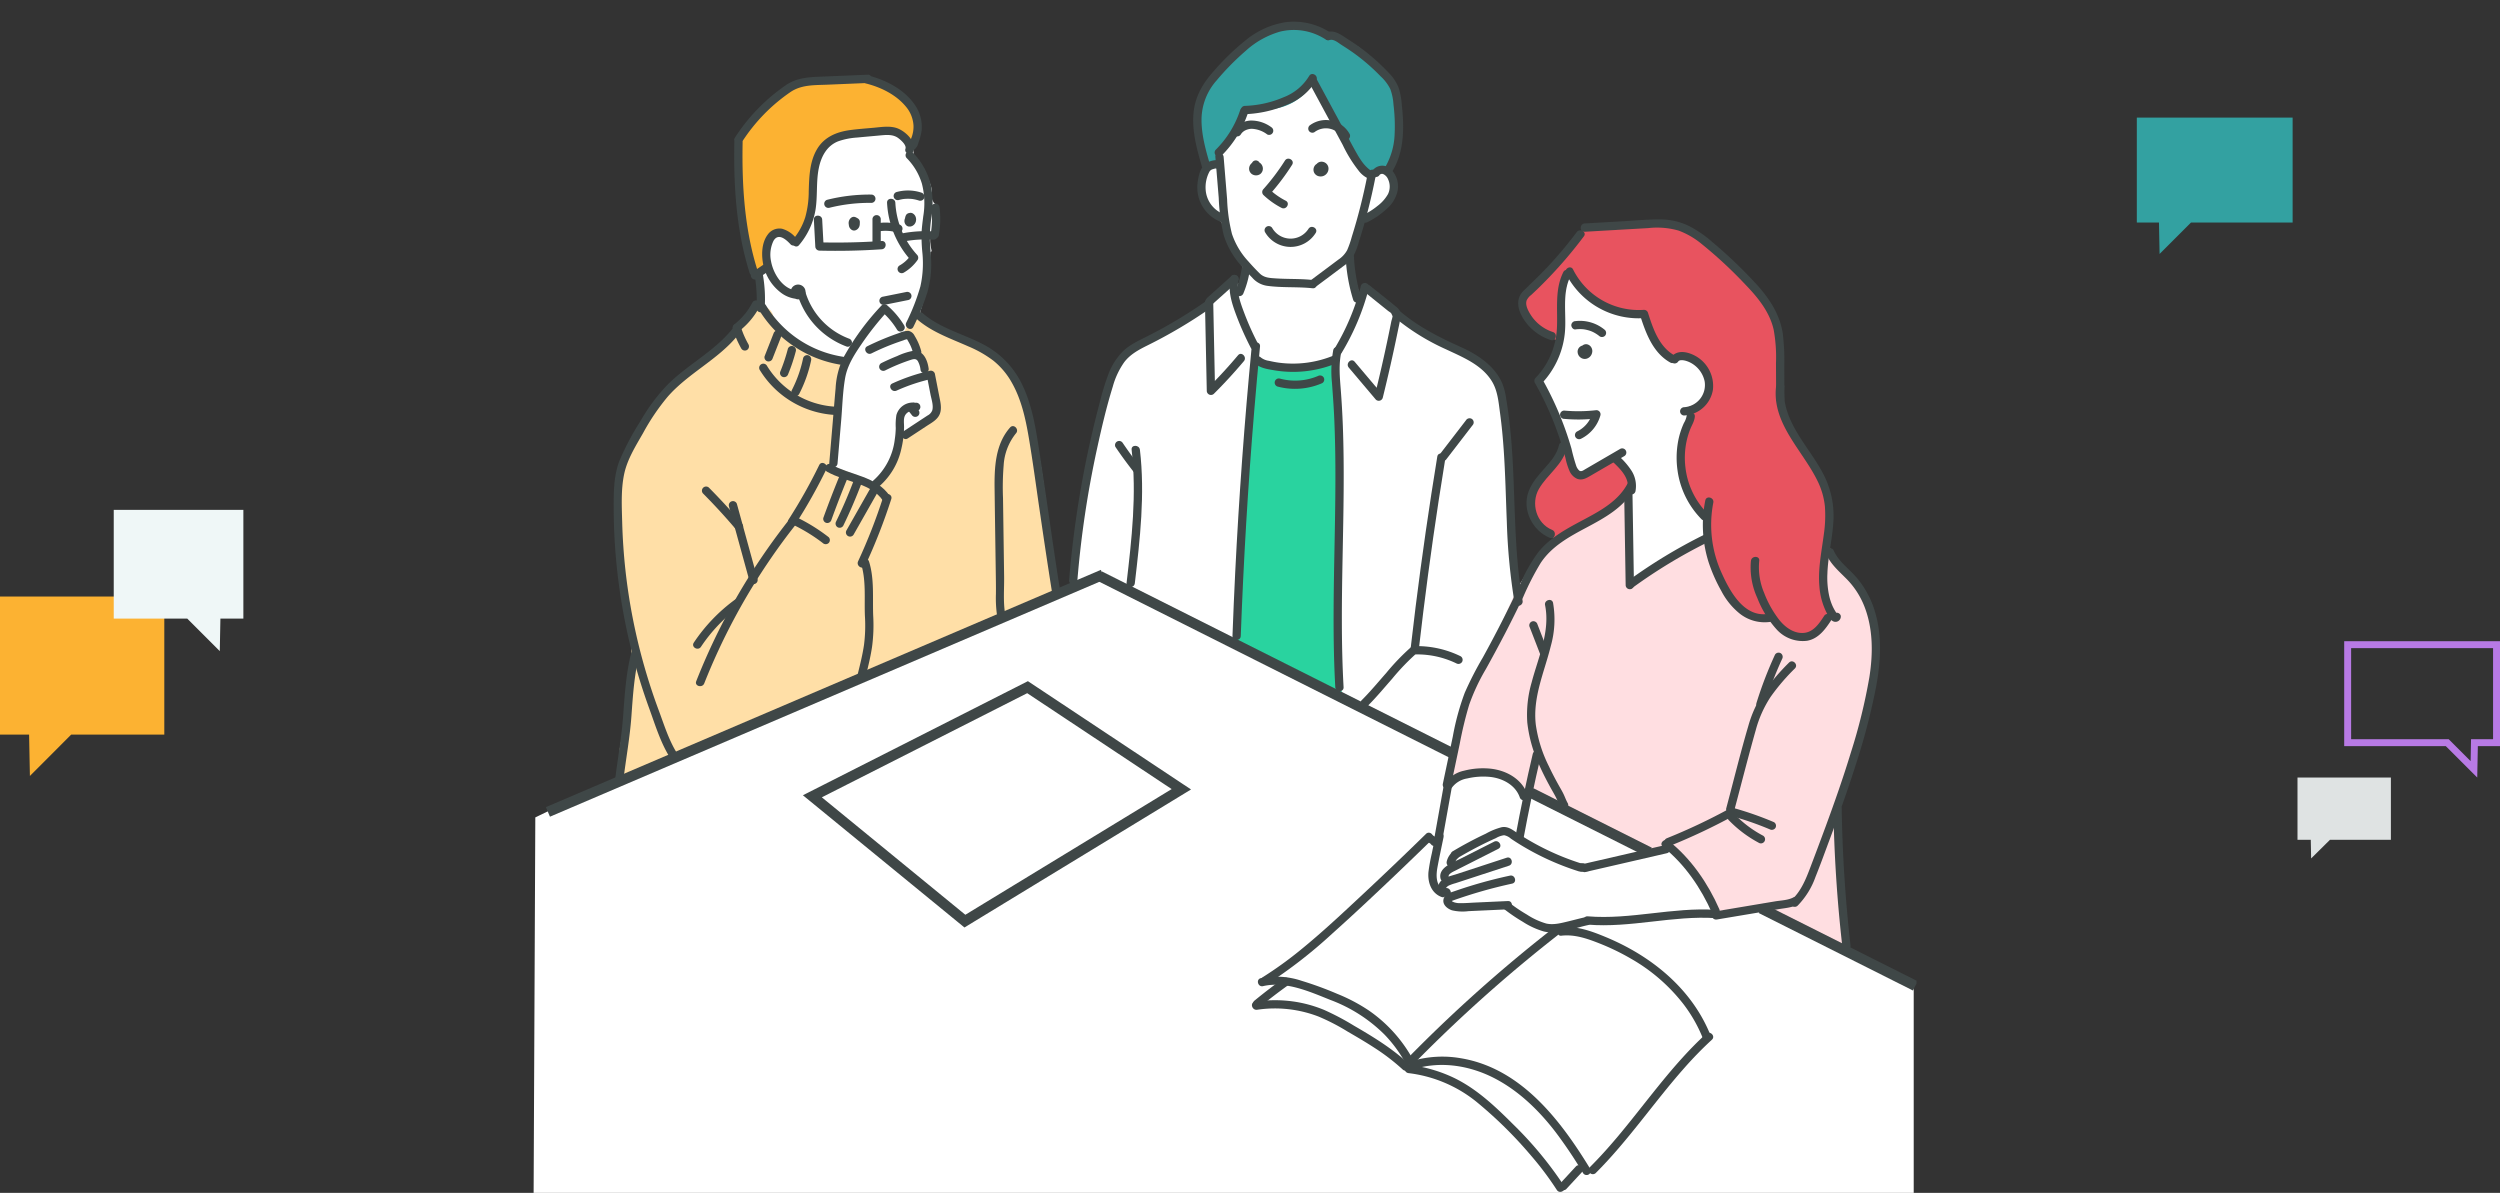 <svg xmlns="http://www.w3.org/2000/svg" xmlns:xlink="http://www.w3.org/1999/xlink" width="720.949" height="344" viewBox="0 0 720.949 344"><rect x="0" y="0" width="720.949" height="344" fill="#333333" stroke="none"/><defs><clipPath id="a"><rect width="399" height="344" transform="translate(503 7322.719)" fill="#fff" stroke="#707070" stroke-width="1"/></clipPath><clipPath id="b"><rect width="398.195" height="398.195" fill="none"/></clipPath><clipPath id="c"><rect width="399.19" height="398.677" fill="none"/></clipPath></defs><g transform="translate(-349.318 -7333)"><g transform="translate(1070.268 7557.233) rotate(180)" fill="none"><path d="M6.391,9.059H0V39.322H44.932V9.059H15.624L6.565,0Z" stroke="none"/><path d="M 8.474 4.738 L 8.353 11.059 L 2 11.059 L 2 37.322 L 42.932 37.322 L 42.932 11.059 L 14.795 11.059 L 8.474 4.738 M 6.565 -3.814697265625e-06 L 15.624 9.059 L 44.932 9.059 L 44.932 39.322 L -7.62939453125e-06 39.322 L -7.62939453125e-06 9.059 L 6.391 9.059 L 6.565 -3.814697265625e-06 Z" stroke="none" fill="#b87ae5"/></g><path d="M6.391,30.263H0V0H44.932V30.263H15.624L6.565,39.322Z" transform="translate(965.533 7366.912)" fill="#33a1a1"/><path d="M3.831,17.95H0V0H26.933V17.95H9.364L3.935,23.323Z" transform="translate(1011.868 7557.233)" fill="#dfe3e3"/><path d="M0,0V39.822H8.393l.229,11.921,11.9-11.921H47.381V0Z" transform="translate(349.318 7505.027)" fill="#fcb232"/><path d="M0,40.742V9.386H6.621L6.8,0l9.386,9.386H37.381V40.742Z" transform="translate(419.5 7520.77) rotate(180)" fill="#eff7f7"/><g transform="translate(0 10.281)" clip-path="url(#a)"><g transform="translate(503 7313.682)"><g clip-path="url(#b)"><path d="M0,499.712H128.19c.3-.031.6-.059.9-.091,1.838-.193,3.667-.406,5.489-.521,0-.058,0-.118-.011-.176l10.853.079q.305.367.622.709h27.667" transform="translate(0 -101.07)" fill="#fff"/><path d="M398.059,401.914a30.819,30.819,0,0,1,.595-5.719,1.566,1.566,0,0,1-.3-.963V342.219c-.034-.022-.066-.049-.1-.07-.015-.363-.045-.726-.065-1.089.055,0,.11,0,.166.006V298.2a3.221,3.221,0,0,0-.125-.429c-.075-.16-.149-.322-.228-.482a1.594,1.594,0,0,1-.132-.314,62.846,62.846,0,0,0-5.837-2.982c-.123-.057-.246-.11-.369-.165q-2.115-1.152-4.281-2.21c-1.628-.794-3.292-1.506-4.932-2.273a12.874,12.874,0,0,1-1.961-1.093c-.305-.253-.608-.509-.911-.765a5.154,5.154,0,0,1-.666-.815.322.322,0,0,0,.069-.254q-1.946-15.695-2.9-31.491-.261-4.331-.445-8.666c1.837-6.536,4.3-12.868,6.441-19.306A98.9,98.9,0,0,0,385.907,212c.225-1.16.43-2.324.589-3.5a2.882,2.882,0,0,0-.011-.853c.041-.409.092-.818.127-1.229a73.085,73.085,0,0,0-.008-12.166.394.394,0,0,0-.319-.358,32.281,32.281,0,0,0-2.151-7.553,29.734,29.734,0,0,0-3.064-4.7c-1.212-1.6-2.436-3.188-3.655-4.782l-3.938-5.151a.31.31,0,0,0,.183-.34c-.282-2.478.23-4.933.311-7.406a25.468,25.468,0,0,0-.78-6.934,42.713,42.713,0,0,0-5.839-12.671c-.7-1.095-1.442-2.167-2.188-3.234-.564-1.021-1.152-2.026-1.751-3.027a.315.315,0,0,0,.086-.482c-3.894-5.06-3.569-11.757-3.613-17.8-.012-1.647-.066-3.292-.228-4.93a.325.325,0,0,0,.079-.262,30.7,30.7,0,0,0-3.017-10.453,31.909,31.909,0,0,0-3.243-5.27.359.359,0,0,0-.045-.289,46.58,46.58,0,0,0-8.419-9.831c-1.58-1.458-3.209-2.864-4.844-4.259a55.291,55.291,0,0,0-4.934-3.854,21.9,21.9,0,0,0-5.668-2.789.387.387,0,0,0-.213-.08l-.042,0c-.157-.046-.309-.108-.469-.15a.358.358,0,0,0-.379.114,155.974,155.974,0,0,0-23.994.722.1.1,0,0,0-.015,0l-.034,0a.06.06,0,0,1-.011,0,.386.386,0,0,0-.108.017,6.028,6.028,0,0,0-2.736,2.509c-.9,1.293-1.815,2.57-2.784,3.811a76.185,76.185,0,0,1-6.269,7.077q-1.659,1.654-3.418,3.2a17.728,17.728,0,0,0-2.935,2.9c-1.787,2.525-.644,5.493,1.19,7.627a23.856,23.856,0,0,0,7.3,5.178,5.305,5.305,0,0,0,.563.3l.073.038,0,0c.032.014.061.03.093.043a.32.32,0,0,0,.38-.1,25.194,25.194,0,0,1-1.691,4.924,25.761,25.761,0,0,1-1.639,2.985c-.607.95-1.363,1.793-1.974,2.734a3.231,3.231,0,0,0-.05,3.077c.378,1.066.823,2.108,1.3,3.132.96,2.045,2.07,4.015,3.114,6.018.049.1.095.192.144.288a2.26,2.26,0,0,0,.174.519c.376.779.777,1.546,1.183,2.309a28.881,28.881,0,0,1,1.338,3.653.382.382,0,0,0-.092.229c-.1,2.078-1.677,3.659-3.026,5.08a35.68,35.68,0,0,0-4.159,5.233,16.986,16.986,0,0,0-2.746,6.107,7.081,7.081,0,0,0,1.521,5.756,16.078,16.078,0,0,0,1.624,1.728c.36.392.73.758,1.086,1.087.475.438.974.848,1.485,1.241l1.516,1.361a.381.381,0,0,0,.2.093,69.514,69.514,0,0,0-10.75,13.512,86.1,86.1,0,0,1-1.442-9.06c-.336-3.434-.3-6.874-.344-10.319-.1-6.96-.671-13.9-1.413-20.82-.364-3.394-.77-6.783-1.18-10.172a.349.349,0,0,0,.322-.374,18.422,18.422,0,0,0-6.509-13.3,17.485,17.485,0,0,0-3.581-2.342.419.419,0,0,0-.159-.041,49,49,0,0,0-4.824-2.332c-1.722-.752-3.445-1.5-5.093-2.412a50.93,50.93,0,0,1-5.336-3.437c-1.935-1.406-3.8-2.907-5.663-4.407a.4.4,0,0,0-.242-.087c-1.736-1.651-3.522-3.25-5.371-4.775q-.727-.6-1.466-1.185c-.387-.306-.862-.842-1.37-.918-.465-.07-.788.334-1.1.616a7.7,7.7,0,0,1-.677.593c-.109.079-.813.4-.753.006a.4.4,0,0,0-.026-.212.384.384,0,0,0-.015-.177,46.017,46.017,0,0,1-1.316-5.2,14.856,14.856,0,0,1-.413-5.5,39.622,39.622,0,0,1,1.647-5.109q.852-2.484,1.7-4.967a.383.383,0,0,0,.14-.015c2.915-.923,5.8-2.382,7.523-5.01a7.793,7.793,0,0,0,1.32-4.022,11.4,11.4,0,0,0-1.216-4.878,1.585,1.585,0,0,1-.058-1.412c.185-.478.381-.954.572-1.431q.3-.755.6-1.51c0-.008.009-.013.011-.021l0-.018.574-1.435a.311.311,0,0,0-.093-.384c1.6-6.511,1.769-13.612-1.832-19.506a.369.369,0,0,0-.395-.18c-.142-.237-.3-.466-.447-.7-.022-.035-.04-.073-.063-.108-.01-.016-.025-.03-.035-.045-.3-.443-.6-.881-.936-1.3a45.643,45.643,0,0,0-6.425-6.3c-.318-.271-.642-.547-.971-.821q-.37-.321-.759-.618c-2.161-1.721-4.573-3.225-7.4-3.105a.353.353,0,0,0-.282-.326c-2.165-.549-4.2-1.5-6.354-2.08a12.679,12.679,0,0,0-6.617-.014,31.437,31.437,0,0,0-10.679,5.214,44.268,44.268,0,0,0-6.328,5.722,26.646,26.646,0,0,0-3.593,4.307,35.9,35.9,0,0,0-2.3,3.344,14.307,14.307,0,0,0-1.982,6.257c-.436,5.369,1.155,10.68,2.661,15.767a.334.334,0,0,0,.023.045,8.419,8.419,0,0,0-1.144,4.359,14.814,14.814,0,0,0,1.183,6.032,8.652,8.652,0,0,0,1.624,2.521,6.7,6.7,0,0,0,1.121.947c.077.052.16.1.242.145a32.519,32.519,0,0,1,3.754,6.818c.1.28.2.562.313.841.187.476.385.947.592,1.415.026.065.05.126.076.193.707,1.835,2.034,3.919,2.818,6.029a7.1,7.1,0,0,1-1.111,4.98l-1.069-2.485a.4.4,0,0,0-.625-.081A60.434,60.434,0,0,1,183.456,108c-2.222,1.119-4.509,2.1-6.712,3.261a25.175,25.175,0,0,0-5.841,4.019,18.151,18.151,0,0,0-4.1,6.317,71.761,71.761,0,0,0-2.475,7.871c-.814,2.907-1.6,5.824-2.309,8.757q-.346,1.42-.665,2.848l-.086.368c-.032.128-.06.258-.09.387a85.7,85.7,0,0,0-1.911,10.771c-.237,1.807-.431,3.62-.566,5.438a.323.323,0,0,0,.18.333q-1.752,11.1-3.5,22.2a.4.4,0,0,0,.131.368c.015.2.037.39.071.585l-3.056,1.565c-.3.154-.88.577-1.216.311a.541.541,0,0,1-.136-.683.41.41,0,0,0,0-.563.391.391,0,0,0-.182-.095l-.01-.076a2.57,2.57,0,0,0,.006-.806l-.526-3.316c-.907-7.191-1.807-14.383-2.744-21.57-.664-5.092-1.395-10.189-2.4-15.228a.372.372,0,0,0,.053-.316c-.171-.667-.356-1.329-.541-1.992-.554-2.525-1.178-5.035-1.919-7.516-1.233-4.122-2.631-8.445-5.55-11.71a.343.343,0,0,0-.243-.12c-.5-.577-1.03-1.114-1.575-1.632-.017-.018-.035-.032-.052-.049a32.67,32.67,0,0,0-6.713-4.762A25.519,25.519,0,0,0,121.5,109.4c-1.455-.669-2.9-1.338-4.309-2.044-2.037-1.021-4.2-2.133-5.481-4.1a.319.319,0,0,0-.043-.044,62.986,62.986,0,0,0,2.962-17.326.388.388,0,0,0,.332-.484,12.376,12.376,0,0,1-.33-1.931,5.83,5.83,0,0,1-.006-1.762c.086-.353.262-.261.528-.17a1.205,1.205,0,0,0,.6.076,1.132,1.132,0,0,0,.794-.612,2.817,2.817,0,0,0,.3-1.092c.011-.036.03-.063.039-.1a6.429,6.429,0,0,0-.057-2.246c0-1.216.014-2.432,0-3.647a2.559,2.559,0,0,0-.3-1.38,5.361,5.361,0,0,0-.914-.859c-.172-.3-.344-.6-.5-.918a11.909,11.909,0,0,1-.068-2.229c-.079-2.242-1.319-4.167-2.561-5.949-1.405-2.016-3.112-4.363-2.726-6.952a1.283,1.283,0,0,0,.421-.565,9.983,9.983,0,0,0,.786-2.3,13.626,13.626,0,0,0,.018-5.153,10.87,10.87,0,0,0-1.924-4.836,15.113,15.113,0,0,0-3.546-3.067.344.344,0,0,0-.114-.155c-5.968-4.723-13.918-4.123-20.989-3.082-3.592.529-7.292.977-10.63,2.5a23.023,23.023,0,0,0-7.8,6.509c-.579.69-1.155,1.387-1.72,2.092A14.385,14.385,0,0,0,59.83,54.7a20.709,20.709,0,0,0-.352,7.044c.021,1.6.144,3.22.267,4.834.223,2.923.569,5.836,1,8.737.057.585.107,1.171.168,1.755a49.632,49.632,0,0,0,2.152,10.792c1.194,3.544,2.825,7.223,2.48,11.036-3.238,7.081-9.137,12.38-14.993,17.292-3.155,2.647-6.358,5.247-9.3,8.135a57.047,57.047,0,0,0-7.67,9.4c-2.139,3.251-4.013,6.666-5.831,10.107a.354.354,0,0,0-.262.189c-1.656,2.978-2.014,6.413-2.142,9.761-.144,3.8-.142,7.614-.037,11.418a186.9,186.9,0,0,0,2.053,22.874q.931,6.127,2.274,12.181a.4.4,0,0,0-.084.2c-.018.145-.035.289-.053.434a5.75,5.75,0,0,0-.169.732c-.117.732-.2,1.432-.273,2.119l-.011,0c0,.026,0,.052,0,.077-.053.552-.093,1.1-.112,1.633q-1.385,11.448-2.388,22.939c-.1,1.108-.178,2.218-.269,3.328a.32.32,0,0,0-.153.244q-.358,2.509-.717,5.02L4.876,246.9.691,248.926,0,402.33c.037.012.076.018.112.03H.751" transform="translate(0 -4.165)" fill="#fff"/><path d="M447.6,205.288a14.136,14.136,0,0,1-1.1-1.9,1.062,1.062,0,0,0,.03-.329.835.835,0,0,0-.49-.726c-.107-.273-.208-.547-.3-.824-.017-.092-.031-.17-.041-.211q-.209-.806-.38-1.622c-.194-.923-.34-1.854-.458-2.79a37.306,37.306,0,0,1,.12-5.941.794.794,0,0,0,.269-.532q.366-3.88,1.1-7.707a.785.785,0,0,0-.069-.493,29.061,29.061,0,0,0,.227-3.664.836.836,0,0,0,.221-.533,11.387,11.387,0,0,0-.456-3.772,22.05,22.05,0,0,0-2.037-7.339,1.258,1.258,0,0,0-.132-.383c-.122-.225-.236-.454-.356-.679-.642-1.349-1.337-2.664-2.01-3.936a.922.922,0,0,0-.077-.112c-.378-.761-.761-1.519-1.126-2.286a1.186,1.186,0,0,0-.256-.352c-.016-.032-.026-.064-.045-.1-1.463-2.45-2.986-4.863-4.538-7.257-.415-.744-.813-1.5-1.185-2.262a49.168,49.168,0,0,1-1.884-7.328c-.016-2.022-.063-4.045-.125-6.065a1.486,1.486,0,0,0,.061-.3,28.923,28.923,0,0,0-.322-7.472,1.41,1.41,0,0,0-.016-.4,39.138,39.138,0,0,0-2.839-8.814c-.2-.475-.407-.944-.638-1.4a1.092,1.092,0,0,0-.13-.789,54.045,54.045,0,0,0-3.8-5.449,44.64,44.64,0,0,0-6.363-7.63,1.166,1.166,0,0,0-.59-.313,67.424,67.424,0,0,0-9.646-8.14c-.054-.044-.114-.084-.173-.124-.242-.167-.475-.348-.72-.513a.96.96,0,0,0-.341-.137c-.115-.068-.227-.14-.343-.206-.76-.436-1.547-.818-2.345-1.177a1.142,1.142,0,0,0-.439-.413,8.354,8.354,0,0,0-4-.849c-1.5-.024-3.007-.022-4.51-.032l-9.276-.065a1.1,1.1,0,0,0-.78.287,22.03,22.03,0,0,0-2.339.06q-1.409.092-2.817.187c-1.036.033-2.072.093-3.105.207a1.266,1.266,0,0,0-1.171.957.942.942,0,0,0-.61.353c-.316.392-.616.8-.926,1.195a25.919,25.919,0,0,0-3.068,4.019q-2.411,2.977-5.022,5.783l-3.428,3.37c-.638.627-1.3,1.242-1.962,1.865a12.709,12.709,0,0,0-1.624,1.625c-.179.19-.363.376-.534.571a1.948,1.948,0,0,0-.321.508,6.885,6.885,0,0,0-.61,1.077,1.429,1.429,0,0,0-.073,1.018c0,.022,0,.044,0,.066a7.7,7.7,0,0,0,3,6.3,26.27,26.27,0,0,0,7.114,4.458,1.019,1.019,0,0,0,1.179-.347.4.4,0,0,0,.374-.392c-.02-6.108-.01-12.385,2.059-18.2a16.868,16.868,0,0,0,5.2,6.685,16.437,16.437,0,0,0,3.986,2.26,30.06,30.06,0,0,0,5.387,1.4l6.631,1.276a35.167,35.167,0,0,0,3.387,7.138,28.956,28.956,0,0,0,2.51,3.5,4.534,4.534,0,0,0,3.485,1.594,12.92,12.92,0,0,1,3.823.522,8.854,8.854,0,0,1,3.138,1.912,6.935,6.935,0,0,1,2.184,6.486l0,.014a.4.4,0,0,0-.111.238c-.012.124-.045.242-.064.365a6.419,6.419,0,0,1-4.808,4.535c-.429.077-.336.642.01.753a2.171,2.171,0,0,0-.2.286,4.962,4.962,0,0,0-.249.526.331.331,0,0,0-.084.248c-.015.049-.038.1-.049.146a6.094,6.094,0,0,0-.116.833,1.389,1.389,0,0,0-.007.183,4.363,4.363,0,0,0,.045.514,39.174,39.174,0,0,0-2.055,7.527,25.092,25.092,0,0,0,1.948,13.585,24.258,24.258,0,0,0,3.743,5.946,8.609,8.609,0,0,1,1.039,1.277,5.18,5.18,0,0,1,.419,2.178q.154,1.921.459,3.825a46,46,0,0,0,5.045,14.887,20.22,20.22,0,0,0,5.058,6.452,9.406,9.406,0,0,0,7.47,2.025.321.321,0,0,0,.265-.409c.135.012.269.03.4.039.082.12.163.241.251.359a15.971,15.971,0,0,0,5.7,4.887,6.737,6.737,0,0,0,4.025.819,5.934,5.934,0,0,0,2.652-1.258c1.855-1.442,3.215-3.651,5.451-4.564a.4.4,0,0,0,.238-.585" transform="translate(-72.443 -18.62)" fill="#e8535f"/><path d="M124.929,57.856a14.168,14.168,0,0,0-.15-8.827.361.361,0,0,0-.088-.119.4.4,0,0,0,0-.179,4.681,4.681,0,0,0-1.32-2.079c-.654-.671-1.347-1.3-2.035-1.94a.382.382,0,0,0-.108-.065,11.07,11.07,0,0,0-3.808-2.679,11.886,11.886,0,0,0-2.726-1.474,21.66,21.66,0,0,0-4.68-.934.306.306,0,0,0-.307.125c-.522-.089-1.045-.151-1.551-.2a30.4,30.4,0,0,0-5.514.092c-1.852.171-3.694.447-5.527.756a29.642,29.642,0,0,0-5.525,1.171.408.408,0,0,0-.2.162,19.718,19.718,0,0,0-8.59,4.8,35.994,35.994,0,0,0-5.567,6.3.977.977,0,0,0-.366.259c-.224.26-.431.529-.629.8a19.1,19.1,0,0,0-1.276,1.84,1.151,1.151,0,0,0-.136.8c-.069.187-.136.374-.2.565-.058.108-.118.215-.173.325a1.263,1.263,0,0,0-.131.453,20.2,20.2,0,0,0-.993,8.585,134.559,134.559,0,0,0,1.677,13.771c.144,5.188,1.748,10.132,3.4,15.006a1.257,1.257,0,0,0,.207.376c-.351.246.026.843.463.644l.438-.2a1.289,1.289,0,0,0,1.081-.49l2.413-1.1a.4.4,0,0,0,.183-.45,22.061,22.061,0,0,1-.859-3.722,1.963,1.963,0,0,0,.208-.858,3.722,3.722,0,0,1,.04-.84c.014-.045.027-.091.033-.123.029-.148.062-.294.1-.44a8.757,8.757,0,0,1,.274-.86L83,87.1c.01-.018.016-.028.03-.056.069-.133.133-.267.207-.4s.339-.73.483-.751q-.22.28-.083.112c.047-.057.1-.114.145-.169.1-.111.2-.218.306-.321s.218-.2.329-.3l.021-.019.049-.029a8.447,8.447,0,0,1,.737-.425h0l.033-.009c.133-.037.263-.087.4-.124l.072-.017a2.546,2.546,0,0,1,2.112.551c.692.576,1.267,1.4,2.154,1.7a1.929,1.929,0,0,0,2.234-.93,13.934,13.934,0,0,0,1.314-3.4q.6-1.882,1.056-3.806a1.291,1.291,0,0,0,.413-.866c.069-.68.112-1.363.173-2.043q.441-2.536.67-5.106a29.841,29.841,0,0,1,1.334-7.71,9.685,9.685,0,0,1,3.962-5.127,11.3,11.3,0,0,1,3.733-1.21c1.345-.244,2.7-.448,4.048-.669,1.55-.254,3.1-.532,4.654-.748a15.247,15.247,0,0,1,4.609-.08c2.34.4,4.706,1.9,5.18,4.366.077.4.574.343.727.052a.307.307,0,0,0,.28-.2c.019-.046.033-.094.053-.14a.649.649,0,0,0,.108-.034c.053-.041.106-.083.161-.124a.808.808,0,0,0,.2-.352l.029-.211a.808.808,0,0,0-.058-.279c.017-.123.032-.246.048-.368" transform="translate(-14.841 -7.982)" fill="#fcb232"/><path d="M298.438,46.878a29.85,29.85,0,0,0-1-6.844,1.177,1.177,0,0,0-.382-.586c-.091-.307-.181-.615-.282-.919a1.308,1.308,0,0,0-.506-.668,2.94,2.94,0,0,0-1.058-1.418,21.4,21.4,0,0,0-1.688-2.381c-.1-.14-.2-.285-.3-.423a.849.849,0,0,0-.313-.24c-.242-.3-.474-.6-.731-.887a.96.96,0,0,0-.2-.139,64.3,64.3,0,0,0-5.183-5.507,1.29,1.29,0,0,0-.976-.334,5.642,5.642,0,0,0-1.238-1,1.216,1.216,0,0,0-.608-.135,7.924,7.924,0,0,0-2.011-1.136,6.92,6.92,0,0,0-1.707-.712,1.2,1.2,0,0,0-.876.112,1.551,1.551,0,0,0-.344.013.924.924,0,0,0-.276-.187c-.095-.041-.191-.077-.287-.117l0,0-.112-.041a35.165,35.165,0,0,0-5.427-1.773,1.134,1.134,0,0,0-.182-.1c-.1-.042-.193-.074-.289-.112l0-.009c-.019-.006-.039-.007-.058-.012a12.489,12.489,0,0,0-5.053-.639,1.3,1.3,0,0,0-.509-.021c-.4.061-.787.139-1.172.23a10.056,10.056,0,0,0-1.887.522c-.069.023-.136.049-.2.073a1.167,1.167,0,0,0-.175.031,21.892,21.892,0,0,0-4.524,1.858,1.277,1.277,0,0,0-.658.167,27.835,27.835,0,0,0-5.485,3.935c-.29.247-.584.489-.866.744a21.594,21.594,0,0,0-2.162,2.017c-.389.315-.785.623-1.159.952-.006.006-.014.009-.02.015l-.014.014a20.241,20.241,0,0,0-3.177,3.445c-.022.031-.035.063-.053.094q-.716.929-1.355,1.915a.154.154,0,0,0-.011.012c-.063.08-.124.162-.186.243h0l-.01.014c-2.259,2.948-4.221,6.424-3.772,10.267.008.065.031.123.045.186,0,.11.008.219.008.329a25.865,25.865,0,0,0,.046,2.7c0,.006,0,.012,0,.018l.006.04a25.652,25.652,0,0,0,.605,4.039,45.221,45.221,0,0,0,1.085,4.42c.027.108.05.215.079.323a1.2,1.2,0,0,0,.195.407c.009.014.017.028.026.041a.931.931,0,0,0,.078.081,1.334,1.334,0,0,0,.175.18,1.2,1.2,0,0,0,.285.3c-.156.251-.061.644.3.6l3.789-.457a.417.417,0,0,0,.384-.293c.211-.716-.123-1.335-.1-2.044.022-.749.837-1.235,1.323-1.715a21.339,21.339,0,0,0,5.951-11.194,3.03,3.03,0,0,0,.872.073c.922-.031,1.843-.065,2.764-.122a33.371,33.371,0,0,0,5.38-.7,15.258,15.258,0,0,0,8.031-4.387,10.448,10.448,0,0,0,1.888-2.941L280.61,50.96c1.19,2.215,2.356,4.446,3.6,6.63.6,1.049,1.224,2.086,1.891,3.095a21.949,21.949,0,0,0,2.055,2.8,1.5,1.5,0,0,0,1.431.551,8.045,8.045,0,0,0,1.628-.785,11.5,11.5,0,0,1,4-1.062.416.416,0,0,0,.2-.754,1.309,1.309,0,0,0,.274-.416c.132-.328.246-.66.365-.99a1.064,1.064,0,0,0,.819-.8A42.161,42.161,0,0,0,298,53.3a15.309,15.309,0,0,0,.436-6.422" transform="translate(-48.594 -4.18)" fill="#33a1a1"/><path d="M284.056,234.437q.328-17.612.294-35.229-.043-18.9-.51-37.795-.251-10.176-.629-20.347c.1-.048.2-.089.293-.14.428-.222.1-.833-.322-.711l0-.079c-.019-.511-.817-.514-.8,0,0,.147.01.293.015.439a27.277,27.277,0,0,1-8.054,2.134c-1.5.194-3.062.4-4.624.481a35.568,35.568,0,0,1-5.257-.509,8.111,8.111,0,0,1-3.678-2.165.36.36,0,0,0-.2-.108c.015-.17.03-.339.045-.509.047-.511-.751-.508-.8,0-.062.671-.115,1.343-.176,2.014a1.893,1.893,0,0,0-.069.789q-1.3,14.428-2.376,28.875-1.159,15.752-2.034,31.523-.433,7.811-.793,15.625a.38.38,0,0,0-.246.459,8.008,8.008,0,0,1,.177.972c-.012.267-.026.534-.038.8a.347.347,0,0,0,.085.25,6.056,6.056,0,0,0-.072.888c.03.28.273.4.477.56q1.47,1.13,2.98,2.206c1.2.855,2.423,1.675,3.658,2.476a1.013,1.013,0,0,0,.37.306l.514.254c.549.348,1.092.707,1.647,1.045a102.81,102.81,0,0,0,13.018,6.7q3.782,1.616,7.682,2.931a.4.4,0,0,0,.49-.49q-.537-1.823-1.073-3.647" transform="translate(-51.481 -28.263)" fill="#29d39f"/><path d="M156.768,203.114l-.4.171a1.486,1.486,0,0,0,.27-.82,29.034,29.034,0,0,0-.619-6.7,1.344,1.344,0,0,0-.5-.8q-1.164-8.544-1.749-17.154a1.65,1.65,0,0,0-.207-.707c-.042-.3-.1-.6-.157-.918q-.059-.327-.116-.653c-.395-8.583-2.381-17.049-4.6-25.333a1.526,1.526,0,0,0-.429-.732,29.166,29.166,0,0,0-3.276-8.534c-1.851-2.882-4.631-4.826-7.506-6.585a83.628,83.628,0,0,0-9.329-4.926c-1.537-.691-3.1-1.329-4.663-1.947a10.63,10.63,0,0,1-3.9-2.284,1.443,1.443,0,0,0-1.137-.477,1.265,1.265,0,0,0-.768-.518c.1-.081.181-.171.279-.249.4-.32-.166-.88-.564-.564a14.353,14.353,0,0,0-3.383,3.862c-.212.356-.411.721-.589,1.1-.223.47.018.7.275,1.116q.761,1.249,1.493,2.515c.288.5.565,1,.847,1.506l3.142,7.061c.848,1.907,1.79,3.8,2.529,5.751.628,1.663,1,3.473-.077,5.029a1.016,1.016,0,0,0-.171.9c-.221.2-.449.39-.676.569-1.606,1.269-3.226,2.52-4.84,3.779a16.737,16.737,0,0,0-4.116,3.758,31.451,31.451,0,0,0-1.492,2.823l-1.557,3.082-3.2,6.34a.4.4,0,0,0-.045.173,48.524,48.524,0,0,0-5.985-2.626c-2.317-.865-4.645-1.7-6.968-2.55,0-.14,0-.282,0-.422a.391.391,0,0,0,.128-.253c.8-8.15,1.525-16.31,2.4-24.451a19.761,19.761,0,0,1,1.459-6.2c.213-.462-.474-.868-.689-.4-.109.238-.195.484-.289.726a30.022,30.022,0,0,1-14.44-6.055,3.519,3.519,0,0,0-1.531-1.263,30.65,30.65,0,0,1-3.778-3.955c-.114-.144-.218-.3-.329-.44-.03-.16-.058-.321-.089-.482a3.324,3.324,0,0,0-1.955-2.592c-.394-.683-.771-1.376-1.109-2.088a.322.322,0,0,0-.356-.2c-.026-.128-.05-.254-.076-.381a.4.4,0,0,0-.49-.279.381.381,0,0,0-.141.072.37.37,0,0,0-.341.279q-.213.691-.425,1.384a9.911,9.911,0,0,0-1.05,1.726,4.421,4.421,0,0,0-.687.582,2.685,2.685,0,0,0-.844.975c-.412.785-.85,1.541-1.309,2.276q-4.84,4.578-9.613,9.224a82.63,82.63,0,0,0-12.119,11.21q-1.974,2.215-3.812,4.588l-.049.049.006,0c-.147.189-.3.37-.443.561a2.605,2.605,0,0,0-.315.541,78.952,78.952,0,0,0-6.758,11.047,9.13,9.13,0,0,0-1.962,4.19c-.007.036,0,.07-.01.106-2.238,6.594-1.2,14.607-.8,21.234a194.726,194.726,0,0,0,3.63,27.269c.585,10.946-1.226,21.735-3.176,32.507a2.848,2.848,0,0,0,.148,1.576l-1.012,5.61a1.787,1.787,0,0,0,.543,1.685l-.315.136c-.47.2-.065.891.4.689l1.33-.575a1.761,1.761,0,0,0,.486-.21l22.841-9.872,24.542-10.608,8.235-3.559a1.443,1.443,0,0,0,1.13-.2c.739-.455,1.5-.872,2.268-1.269l13.024-5.63L129.5,215.761,154.161,205.1l3.01-1.3c.47-.2.064-.89-.4-.688" transform="translate(-6.113 -24.068)" fill="#ffdfa7"/><path d="M389.8,182.28c-.395-2.527-2.179-4.474-3.887-6.252a.433.433,0,0,0-.5-.468c-2.573.455-4.673,2.079-6.889,3.347a15.567,15.567,0,0,1-1.766.889,5.376,5.376,0,0,1-1.865.549c-.4,0-.508-.405-.654-.722q-.273-.59-.528-1.188-.489-1.148-.915-2.323a47.962,47.962,0,0,1-1.572-5.247.4.4,0,0,0-.769,0A17.573,17.573,0,0,1,367.128,177a.361.361,0,0,0-.182.1c-.746.787-1.472,1.623-2.163,2.491l-.176.2a.346.346,0,0,0-.033.06,25.5,25.5,0,0,0-3.52,5.876,7.935,7.935,0,0,0-.559,4.95,7.6,7.6,0,0,0,1.026,2.278,7.425,7.425,0,0,0,.673,1.113,10.917,10.917,0,0,0,2.126,2.118.3.3,0,0,0,.117.293c.026.022.054.041.081.061v0l.023.016q1.5,1.161,3.029,2.281a.384.384,0,0,0,.451.234,1.547,1.547,0,0,0,.811-.463.387.387,0,0,0,.112-.268,3.912,3.912,0,0,0,1.541-.3,32.405,32.405,0,0,0,3.354-1.718,125.865,125.865,0,0,0,12.958-8.1,7.5,7.5,0,0,0,2.557-2.573,5.6,5.6,0,0,0,.447-3.377" transform="translate(-72.99 -34.555)" fill="#e8535f"/><path d="M454.451,231.659c-.094-.766-.22-1.527-.36-2.284-.012-.169-.019-.337-.033-.506a.792.792,0,0,0-.146-.394,36.756,36.756,0,0,0-4.2-10.979,42.408,42.408,0,0,0-4.213-5.831c-.571-.683-1.144-1.371-1.675-2.084l-1.77-2.99a9.759,9.759,0,0,1-.428-1.2.8.8,0,0,0-1.566.212c0,.113.011.223.014.336a22.684,22.684,0,0,0-.638,4.446,22.184,22.184,0,0,0-.072,4.005,15.48,15.48,0,0,0,2.116,8.9c.134.368.276.734.419,1.1a1.25,1.25,0,0,0-.237.167l-.9.827a1.591,1.591,0,0,0-.191.136q-2.366,2-4.534,4.215c-.022.022-.035.045-.055.068a4.743,4.743,0,0,1-3.309.833c-3-.463-5.718-2.666-7.542-4.978a1.025,1.025,0,0,0-.536-.372q-.132-.208-.281-.4l-.006-.014,0,0c-.021-.027-.039-.056-.06-.083a.393.393,0,0,0-.282-.116c-.012,0-.021.01-.033.011a.52.52,0,0,0-.185-.094.548.548,0,0,0-.493.127,1.526,1.526,0,0,0-.167.176l-.018.02a9.8,9.8,0,0,1-4.475-.392.987.987,0,0,0-.183-.112l-2.037-.95a25.2,25.2,0,0,1-2.155-1.975c-.951-1.141-1.836-2.341-2.69-3.56a1.08,1.08,0,0,0-.185-.743,35.6,35.6,0,0,1-2.656-4.9.771.771,0,0,0-.042-.222c-.794-2.186-1.568-4.38-2.209-6.615-.1-.432-.191-.864-.271-1.3a.909.909,0,0,0-.116-.293l0-.026a.313.313,0,0,0-.06-.146c-.042-.341-.083-.683-.108-1.027a.406.406,0,0,0-.1-.236c0-.037-.008-.075-.01-.113a.406.406,0,0,0-.043-.17c.364-.235.162-.893-.288-.721-6.26,2.4-11.591,6.507-17.207,10.064-1.612,1.021-3.253,1.994-4.946,2.873a.317.317,0,0,0-.047.038q.589-11.069.726-22.155.038-3.17.039-6.341a.4.4,0,0,0-.8,0c0,.406-.006.813-.007,1.218a.359.359,0,0,0-.463.161c-2.771,4.854-8,7.356-12.748,9.873a46.914,46.914,0,0,0-7.052,4.344,30.524,30.524,0,0,0-6.046,6.564c-3.822,3.881-6.34,8.805-8.554,13.818-1.752,3.967-3.511,7.936-5.245,11.916l-1.926,3.769c-1.683,3.295-3.431,6.572-4.82,10.006-2.773,6.858-3.127,14.252-4.8,21.387q-.307,1.3-.684,2.592a.369.369,0,0,0,.275.474.431.431,0,0,0,.591.487c3.062-1.356,6.318-2.781,9.744-2.553a17.026,17.026,0,0,1,4.879,1.231,14.983,14.983,0,0,1,3.544,1.849,6.085,6.085,0,0,1,2.478,3.491c.109.474.8.3.771-.14a.652.652,0,0,0,.108-.013,6.656,6.656,0,0,1,.825-.245.8.8,0,0,0,.224-.04,6.065,6.065,0,0,1,1.962-.067q11.77,5.636,23.259,11.831c.274.148.545.3.818.451a33.36,33.36,0,0,0,5.179,3.167,7.807,7.807,0,0,0,3.592.655.357.357,0,0,0,.474.289q1.2-.39,2.412-.724c.092-.022.183-.046.274-.07.647-.175,1.3-.347,1.948-.5a.345.345,0,0,0,.226-.16l.282-.094c.506.455,1,.923,1.488,1.4l.16.157a47.588,47.588,0,0,1,8.894,12.091c.344.671.665,1.352.977,2.039a.4.4,0,0,0,.031.207l1.029,2.312c.022.057.048.112.07.169a.182.182,0,0,0,.018.03l.485,1.091a1.515,1.515,0,0,0,.523.77,1.181,1.181,0,0,0,.813.066c.423-.071.844-.158,1.266-.237l2.63-.491,8.341-1.559c.19.067.38.132.569.2a.348.348,0,0,0,.112.551l19.223,9.438,5.454,2.678c.459.225.864-.462.4-.689l-.389-.191a.962.962,0,0,0,.285-.166.592.592,0,0,0,.1-.155,1.268,1.268,0,0,1-.23-.163.839.839,0,0,1-.3-.3,1.257,1.257,0,0,1-.3-.566l-.06-.443c0-.172,0-.344.011-.517.015-.23.051-.46.084-.687.012-.08.027-.159.046-.238-.571-2.562-.816-5.2-1.138-7.8-.411-3.321-.814-6.644-1.184-9.971q-.7-6.314-1.187-12.65a.741.741,0,0,0,.024-.138A49.76,49.76,0,0,1,443.7,277c2.521-8.153,6.226-15.956,7.92-24.334a66.261,66.261,0,0,0,2.618-20.411.623.623,0,0,0,.215-.592m-71.26-42.526a.381.381,0,0,0-.191.151c-.2.313-.423.611-.652.9-.036.027-.065.061-.1.088-.263.21-.518.432-.773.651a.33.33,0,0,0-.049.022l-.181.134a1.774,1.774,0,0,0-.667.207,17.178,17.178,0,0,0,1.762-1.95,15.059,15.059,0,0,0,.862-1.282c0,.359-.007.718-.01,1.077" transform="translate(-67.022 -37.581)" fill="#ffdee1"/></g><g clip-path="url(#c)"><path d="M310.885,125.072a64.512,64.512,0,0,0,15.3,9.616c4.863,2.3,10.363,4.454,13.292,9.284,1.669,2.75,1.907,6.1,2.336,9.225.477,3.484.8,6.989,1.042,10.5.478,6.93.615,13.877.9,20.815a175.535,175.535,0,0,0,2.238,23.321c.268,1.514,2.574.872,2.307-.636-2.462-13.92-2.081-28.1-2.966-42.156-.223-3.544-.526-7.084-.969-10.608-.226-1.795-.481-3.587-.778-5.372a19.13,19.13,0,0,0-1.171-4.6c-2.163-4.977-7.056-8.231-11.845-10.379-6.384-2.864-12.706-6.047-17.992-10.7-1.151-1.014-2.849.671-1.691,1.691" transform="translate(-62.899 -24.931)" fill="#3f4747"/><path d="M335.435,163.175l-7.667,9.957a1.2,1.2,0,0,0,.429,1.636,1.227,1.227,0,0,0,1.637-.429l7.666-9.957a1.2,1.2,0,0,0-.429-1.636,1.226,1.226,0,0,0-1.636.429" transform="translate(-66.362 -32.935)" fill="#3f4747"/><path d="M325.093,176.228q-3.536,21.6-6.253,43.331-.768,6.147-1.47,12.3c-.174,1.526,2.219,1.514,2.392,0q2.459-21.529,5.731-42.955.921-6.026,1.907-12.042c.246-1.506-2.058-2.155-2.307-.636" transform="translate(-64.29 -35.524)" fill="#3f4747"/><path d="M319.113,247.387a25.915,25.915,0,0,1,11.614,2.591,1.227,1.227,0,0,0,1.636-.429,1.207,1.207,0,0,0-.429-1.636,28.573,28.573,0,0,0-12.821-2.918,1.2,1.2,0,0,0,0,2.392" transform="translate(-64.411 -49.63)" fill="#3f4747"/><path d="M314.041,245.066a65.444,65.444,0,0,0-7.361,7.629c-2.345,2.649-4.61,5.4-7.124,7.9a1.2,1.2,0,0,0,1.691,1.691c2.515-2.493,4.779-5.245,7.124-7.9a65.576,65.576,0,0,1,7.361-7.629,1.2,1.2,0,0,0,0-1.691,1.222,1.222,0,0,0-1.691,0" transform="translate(-60.611 -49.576)" fill="#3f4747"/><path d="M252.214,111.611c-.769,3.556.268,7.005,1.494,10.33a86.629,86.629,0,0,0,4.32,9.769c.707,1.368,2.772.159,2.065-1.207a81.6,81.6,0,0,1-3.953-8.859c-1.11-2.966-2.313-6.194-1.62-9.4.325-1.5-1.982-2.143-2.307-.636" transform="translate(-51.039 -22.436)" fill="#3f4747"/><path d="M258.539,136.33q-3.137,32.481-4.76,65.084-.457,9.211-.792,18.427c-.056,1.54,2.336,1.537,2.392,0q1.189-32.607,3.9-65.134.767-9.194,1.655-18.377c.148-1.531-2.246-1.521-2.392,0" transform="translate(-51.249 -27.385)" fill="#3f4747"/><path d="M252.57,135.618q-4.118,4.9-8.661,9.423l2.042.846-.529-25.629a1.2,1.2,0,0,0-2.392,0l.529,25.629a1.21,1.21,0,0,0,2.042.845q4.539-4.517,8.66-9.423c.984-1.171-.7-2.872-1.691-1.691" transform="translate(-49.232 -24.128)" fill="#3f4747"/><path d="M245.5,119.015l6.95-6.242a1.2,1.2,0,0,0,0-1.692,1.223,1.223,0,0,0-1.691,0l-6.95,6.243a1.2,1.2,0,0,0,0,1.691,1.223,1.223,0,0,0,1.691,0" transform="translate(-49.319 -22.434)" fill="#3f4747"/><path d="M233.3,120.263a136.779,136.779,0,0,1-16.507,9.9c-2.6,1.317-5.326,2.51-7.445,4.572a18.851,18.851,0,0,0-4.155,6.651,71.556,71.556,0,0,0-2.5,8.223q-1.285,4.832-2.4,9.707-2.19,9.561-3.73,19.255-1.745,10.985-2.658,22.081c-.127,1.534,2.266,1.525,2.392,0A288.378,288.378,0,0,1,202,162.575c1.3-5.939,2.693-11.913,4.5-17.723a22.6,22.6,0,0,1,3.3-7.047c1.736-2.289,4.214-3.6,6.734-4.855A140.37,140.37,0,0,0,234.5,122.329c1.254-.875.059-2.95-1.207-2.065" transform="translate(-39.278 -24.319)" fill="#3f4747"/><path d="M210.615,172.5q2.5,3.695,5.261,7.2a1.2,1.2,0,0,0,1.691,0,1.233,1.233,0,0,0,0-1.691c-.8-1.014-1.636-2.128-2.451-3.247q-1.249-1.714-2.436-3.47a1.2,1.2,0,0,0-2.065,1.207" transform="translate(-42.631 -34.58)" fill="#3f4747"/><path d="M216.139,173.7c1.5,12.838.027,25.737-1.468,38.5-.179,1.526,2.215,1.514,2.392,0,1.5-12.765,2.973-25.664,1.468-38.5-.177-1.511-2.572-1.529-2.392,0" transform="translate(-43.485 -34.957)" fill="#3f4747"/><path d="M260.967,69.682a2.071,2.071,0,0,0-.881.229.951.951,0,0,0-.132.078,2.428,2.428,0,0,0-.357.289,3,3,0,0,0-.267.337,1.044,1.044,0,0,0-.089.152,2.831,2.831,0,0,0-.169.411,2.5,2.5,0,0,0-.073.459.85.85,0,0,0,0,.163,2.351,2.351,0,0,0,.069.459,2.022,2.022,0,0,0,.439.768,1.639,1.639,0,0,0,.455.358,1.893,1.893,0,0,0,.555.217,2.111,2.111,0,0,0,.6.053,2.764,2.764,0,0,0,.449-.069,2.722,2.722,0,0,0,.41-.166,1.5,1.5,0,0,0,.469-.356,2.093,2.093,0,0,0,.439-.751.84.84,0,0,0,.035-.139,2.51,2.51,0,0,0,.052-.463,2.013,2.013,0,0,0-.091-.595,3.212,3.212,0,0,0-.174-.411.92.92,0,0,0-.082-.131,2.18,2.18,0,0,0-.623-.612,2.07,2.07,0,0,0-.414-.187l-.037-.013-.028-.009-.318-.042-.159.021a.894.894,0,0,0-.445.142c-.017.008-.034.016-.049.026a.813.813,0,0,0-.083.053,3.4,3.4,0,0,0-.293.23,2.1,2.1,0,0,0-.3.376,1.6,1.6,0,0,0-.252.635,2.14,2.14,0,0,0-.045.482,1.874,1.874,0,0,0,.086.5,1.345,1.345,0,0,0,.55.715l.285.12a.915.915,0,0,0,.477.022.6.6,0,0,0,.3-.082.889.889,0,0,0,.384-.247l.187-.242a1.189,1.189,0,0,0,.163-.6q.06-.66.119-1.321a1.327,1.327,0,0,0-.35-.845.888.888,0,0,0-.385-.247.907.907,0,0,0-.461-.1,1.211,1.211,0,0,0-.846.351l-.187.242a1.191,1.191,0,0,0-.163.6q-.06.66-.119,1.321l2.349-.317a.826.826,0,0,1-.04-.149l.043.317a.811.811,0,0,1,0-.2l-.043.317a.9.9,0,0,1,.057-.213c-.04.1-.08.191-.12.285a.9.9,0,0,1,.1-.171l-.187.242a.831.831,0,0,1,.14-.14l-.242.187a.744.744,0,0,1,.132-.079l-.922.12a.694.694,0,0,1,.092.033l-.285-.121a.771.771,0,0,1,.148.089l-.242-.187a.9.9,0,0,1,.136.135l-.187-.242a.947.947,0,0,1,.119.2l-.12-.285a1.02,1.02,0,0,1,.068.243c-.014-.106-.028-.212-.042-.318a.977.977,0,0,1,0,.231c.014-.106.029-.212.042-.318a.812.812,0,0,1-.055.2c.041-.095.081-.191.12-.285a.773.773,0,0,1-.088.148l.187-.242a.764.764,0,0,1-.123.12l.242-.187a.791.791,0,0,1-.164.093l.286-.12a.931.931,0,0,1-.2.053l.318-.042a1.006,1.006,0,0,1-.25,0l.318.043a1.009,1.009,0,0,1-.241-.066l.286.12a.865.865,0,0,1-.18-.105l.242.187a.783.783,0,0,1-.133-.134l.187.242a.757.757,0,0,1-.087-.152l.12.285a.771.771,0,0,1-.043-.158l.043.318a.826.826,0,0,1,0-.2l-.043.318a.945.945,0,0,1,.065-.238c-.04.1-.081.191-.12.285a1.05,1.05,0,0,1,.115-.2l-.187.242a.98.98,0,0,1,.158-.162l-.242.187a.826.826,0,0,1,.175-.105l-.286.12a.808.808,0,0,1,.176-.05l-.318.043a.727.727,0,0,1,.083-.007,1.251,1.251,0,0,0,.846-.35,1.331,1.331,0,0,0,.35-.846,1.2,1.2,0,0,0-1.2-1.2" transform="translate(-52.466 -14.047)" fill="#3f4747"/><path d="M285.649,71.567a1.332,1.332,0,0,0-.215-.526,1.922,1.922,0,0,0-.608-.6,1.887,1.887,0,0,0-.386-.169,1.426,1.426,0,0,0-.728-.018,1.46,1.46,0,0,0-.488.187,1.789,1.789,0,0,0-.7.732,2.133,2.133,0,0,0-.183.478,1.984,1.984,0,0,0-.056.54,2.03,2.03,0,0,0,.086.514,1.925,1.925,0,0,0,.413.706,2,2,0,0,0,.921.567,2.357,2.357,0,0,0,1.12.036,1.268,1.268,0,0,0,.248-.068,2.224,2.224,0,0,0,.514-.25,2.311,2.311,0,0,0,.762-.836,2.208,2.208,0,0,0,.266-1.109,1.96,1.96,0,0,0-.1-.569,2,2,0,0,0-1.328-1.287,1.915,1.915,0,0,0-1.078-.022,1.778,1.778,0,0,0-1.306,1.753,1.869,1.869,0,0,0,.271.976,1.8,1.8,0,0,0,.565.57,1.906,1.906,0,0,0,.365.165,1.658,1.658,0,0,0,.427.074,1.627,1.627,0,0,0,1.228-.49,1.567,1.567,0,0,0,.318-.425,2.018,2.018,0,0,0,.222-.8,1.306,1.306,0,0,0-.067-.525,1.49,1.49,0,0,0-.427-.683,1.331,1.331,0,0,0-.846-.35,1.222,1.222,0,0,0-.847.35,1.2,1.2,0,0,0-.349.846l.043.317a1.193,1.193,0,0,0,.306.528.406.406,0,0,1,.068.065c-.062-.081-.124-.162-.188-.242a.389.389,0,0,1,.053.091l-.12-.286a.448.448,0,0,1,.022.084l-.043-.318a.6.6,0,0,1,0,.142c.014-.106.029-.212.042-.318a.681.681,0,0,1-.04.143c.041-.1.081-.191.12-.286a.676.676,0,0,1-.084.148l.187-.242a.633.633,0,0,1-.12.12c.082-.062.163-.124.243-.187a.615.615,0,0,1-.111.064l.285-.12a.51.51,0,0,1-.1.028l.317-.042a.463.463,0,0,1-.11,0l.318.042a.51.51,0,0,1-.108-.031l.285.12a.522.522,0,0,1-.094-.054l.242.187a.553.553,0,0,1-.1-.1l.187.242a.686.686,0,0,1-.073-.127l.121.286a.791.791,0,0,1-.049-.181c.014.106.029.212.042.318a.863.863,0,0,1,0-.208c-.014.106-.028.212-.042.318a.756.756,0,0,1,.045-.163c-.041.095-.08.191-.12.285a.645.645,0,0,1,.075-.128l-.187.242a.566.566,0,0,1,.092-.093c-.08.063-.161.125-.242.187a.663.663,0,0,1,.128-.074l-.286.12a.724.724,0,0,1,.163-.045l-.317.043a.794.794,0,0,1,.19,0l-.317-.043a.922.922,0,0,1,.229.064l-.286-.12a.972.972,0,0,1,.188.111l-.242-.187a.883.883,0,0,1,.14.138l-.187-.242a.816.816,0,0,1,.1.168c-.041-.095-.08-.191-.12-.285a.885.885,0,0,1,.057.212l-.043-.318a1.018,1.018,0,0,1,0,.246l.043-.318a1.208,1.208,0,0,1-.075.263c.039-.1.081-.191.12-.285a1.213,1.213,0,0,1-.14.238l.187-.242a1.23,1.23,0,0,1-.194.2l.241-.187a1.093,1.093,0,0,1-.226.136l.286-.121a1.184,1.184,0,0,1-.294.081l.318-.043a1.18,1.18,0,0,1-.281,0l.318.043a1.071,1.071,0,0,1-.266-.072l.285.121a.973.973,0,0,1-.176-.1l.242.187a.891.891,0,0,1-.146-.144l.186.242a.78.78,0,0,1-.082-.142l.12.285a.726.726,0,0,1-.046-.174c.014.106.028.212.042.318a.906.906,0,0,1,0-.2c-.014.106-.029.212-.042.318a.839.839,0,0,1,.056-.215c-.041.095-.081.19-.12.285a.858.858,0,0,1,.1-.173l-.187.242a.688.688,0,0,1,.122-.124l-.242.187a.615.615,0,0,1,.115-.069l-.285.12a.584.584,0,0,1,.152-.041l-.318.042.019,0-.317-.043a.868.868,0,0,1,.095.03l-.287-.12a.614.614,0,0,1,.129.075l-.242-.187a.691.691,0,0,1,.106.1l-.187-.242a.687.687,0,0,1,.077.128c-.041-.1-.081-.191-.12-.286a.684.684,0,0,1,.04.144.9.9,0,0,0,.215.407,1.234,1.234,0,0,0,1.257.428,1.21,1.21,0,0,0,.715-.549c.039-.1.081-.191.12-.285a1.213,1.213,0,0,0,0-.636" transform="translate(-57.184 -14.141)" fill="#3f4747"/><path d="M270.3,69.268a62.872,62.872,0,0,1-6.21,8.227,1.216,1.216,0,0,0,0,1.691,22.79,22.79,0,0,0,5.23,3.718c1.367.7,2.578-1.36,1.207-2.065a20.516,20.516,0,0,1-4.745-3.344v1.691a66.535,66.535,0,0,0,6.584-8.711c.827-1.3-1.242-2.506-2.065-1.207" transform="translate(-53.43 -13.919)" fill="#3f4747"/><path d="M264.7,94.8a8.512,8.512,0,0,0,14.611.276c.841-1.3-1.23-2.5-2.065-1.208a6.12,6.12,0,0,1-10.48-.275A1.2,1.2,0,0,0,264.7,94.8" transform="translate(-53.587 -18.843)" fill="#3f4747"/><path d="M246.8,67.819q.484,5.9.97,11.8a55.963,55.963,0,0,0,1.412,10.654A23.562,23.562,0,0,0,254.1,99c1.049,1.246,2.172,2.425,3.308,3.589a7,7,0,0,0,4.329,2.38c4.344.6,8.749.231,13.1.706,1.528.167,1.516-2.226,0-2.392-3.543-.386-7.108-.218-10.659-.46-1.728-.117-3.322-.17-4.61-1.443-1.116-1.1-2.2-2.253-3.233-3.434a21.814,21.814,0,0,1-4.754-7.958,47.991,47.991,0,0,1-1.395-9.968q-.5-6.1-1-12.2c-.125-1.524-2.518-1.537-2.392,0" transform="translate(-49.994 -13.506)" fill="#3f4747"/><path d="M282.8,106.629c2.633-1.969,5.277-3.924,7.9-5.908a10.543,10.543,0,0,0,2.8-2.808,18.03,18.03,0,0,0,1.548-3.922,163.278,163.278,0,0,0,4.81-18.645c.3-1.5-2.01-2.148-2.307-.636A163.387,163.387,0,0,1,293.1,92.254a27.829,27.829,0,0,1-1.348,3.884,7.681,7.681,0,0,1-2.513,2.711c-2.541,1.914-5.095,3.809-7.642,5.714-1.218.911-.027,2.989,1.207,2.065" transform="translate(-56.942 -14.96)" fill="#3f4747"/><path d="M247.825,70.572c-.518-1.978-3.319-1.347-4.633-.661-2.08,1.086-2.684,4.187-2.876,6.295a10.623,10.623,0,0,0,6.918,10.918c1.443.54,2.067-1.772.636-2.307a8.115,8.115,0,0,1-5.186-6.985,9.656,9.656,0,0,1,1-5.1,1.59,1.59,0,0,1,1.1-.889,4.22,4.22,0,0,1,.844-.2c.588-.055.032.112-.112-.438a1.2,1.2,0,0,0,2.307-.636" transform="translate(-48.674 -14.027)" fill="#3f4747"/><path d="M304.783,73.955a.944.944,0,0,1,1.144-.245,2.812,2.812,0,0,1,1.34,1.477,4.987,4.987,0,0,1-.022,4.246,11.286,11.286,0,0,1-3.092,3.472A20.139,20.139,0,0,1,300,85.517c-1.388.666-.175,2.729,1.207,2.065a22.3,22.3,0,0,0,5.53-3.769,9.4,9.4,0,0,0,3.3-5.478,6.971,6.971,0,0,0-1.908-6,3.511,3.511,0,0,0-5.408.409c-.831,1.3,1.238,2.5,2.065,1.207" transform="translate(-60.649 -14.437)" fill="#3f4747"/><path d="M282.18,58.239a5.449,5.449,0,0,1,8.088,1.745,1.2,1.2,0,0,0,2.065-1.207,7.822,7.822,0,0,0-11.361-2.6,1.228,1.228,0,0,0-.429,1.636,1.206,1.206,0,0,0,1.636.429" transform="translate(-56.799 -11.09)" fill="#3f4747"/><path d="M255.4,58.96a3.106,3.106,0,0,1,1.351-1.222,4.427,4.427,0,0,1,1.8-.437,7.964,7.964,0,0,1,4.513,1.641,1.2,1.2,0,0,0,1.208-2.066,9.826,9.826,0,0,0-5.991-1.955,6.16,6.16,0,0,0-4.951,2.832A1.2,1.2,0,0,0,255.4,58.96" transform="translate(-51.285 -11.122)" fill="#3f4747"/><path d="M280.657,40.751l9.7,17.973a38.9,38.9,0,0,0,4.576,7.411,7.392,7.392,0,0,0,3.072,2.4c1.151.291,2.5-.568,2.088-1.854-.468-1.46-2.778-.836-2.306.636.016.052.033.1.049.156q.06-.461.12-.921.842-.306.378-.533c-.13-.086-.256-.179-.378-.276-.2-.16-.392-.336-.579-.514a12,12,0,0,1-1.156-1.268,21.574,21.574,0,0,1-1.75-2.686c-1.328-2.316-2.553-4.694-3.821-7.043q-3.963-7.344-7.926-14.689c-.731-1.356-2.8-.149-2.065,1.207" transform="translate(-56.823 -7.89)" fill="#3f4747"/><path d="M275.7,38.69a14.74,14.74,0,0,1-7.328,6.1,30.832,30.832,0,0,1-11.185,2.5c-1.535.059-1.542,2.453,0,2.392a33.823,33.823,0,0,0,12.394-2.822,16.759,16.759,0,0,0,8.185-6.957c.738-1.352-1.326-2.561-2.065-1.207" transform="translate(-51.866 -7.718)" fill="#3f4747"/><path d="M253.875,50.964A28.632,28.632,0,0,1,246.811,62.4a1.2,1.2,0,0,0,1.692,1.692A31.237,31.237,0,0,0,256.182,51.6c.478-1.467-1.831-2.1-2.307-.636" transform="translate(-49.926 -10.156)" fill="#3f4747"/><path d="M287.664,25.177c1.292-.35,2.517.8,3.541,1.446,1.4.884,2.779,1.793,4.112,2.778a58.028,58.028,0,0,1,7.161,6.29,12.494,12.494,0,0,1,2.75,3.642,15.827,15.827,0,0,1,.917,4.469,49.9,49.9,0,0,1,.322,8.7,20.331,20.331,0,0,1-2.688,9.3,1.2,1.2,0,0,0,2.065,1.207c3.445-5.7,3.409-12.629,2.71-19.038a21.7,21.7,0,0,0-.894-4.947,12.467,12.467,0,0,0-2.757-4.249,59.757,59.757,0,0,0-7.939-7.108c-1.633-1.23-3.348-2.316-5.058-3.431-1.506-.983-3.025-1.864-4.878-1.362a1.2,1.2,0,0,0,.636,2.307" transform="translate(-57.974 -4.603)" fill="#3f4747"/><path d="M278.267,22.285a19.1,19.1,0,0,0-12.751-2.978A23.87,23.87,0,0,0,254.1,24.381a70.044,70.044,0,0,0-9.365,9.017c-3.126,3.489-5.384,7.272-5.848,12.013-.513,5.252.947,10.519,2.4,15.512a1.2,1.2,0,0,0,2.307-.636c-1.2-4.116-2.383-8.332-2.409-12.65a17.151,17.151,0,0,1,4.337-11.508,75.006,75.006,0,0,1,8.412-8.552,24.78,24.78,0,0,1,10-5.56,16.762,16.762,0,0,1,13.129,2.332c1.293.845,2.492-1.225,1.207-2.065" transform="translate(-48.372 -3.882)" fill="#3f4747"/><path d="M293.929,104.005a49.4,49.4,0,0,0,2.155,12.3c.454,1.466,2.764.84,2.306-.636a46.772,46.772,0,0,1-2.069-11.659c-.072-1.533-2.465-1.541-2.392,0" transform="translate(-59.543 -20.835)" fill="#3f4747"/><path d="M255.849,108.274a27.358,27.358,0,0,1-1.789,6.419,1.2,1.2,0,0,0,.836,1.471,1.232,1.232,0,0,0,1.47-.835,27.344,27.344,0,0,0,1.79-6.419,1.23,1.23,0,0,0-.836-1.472,1.21,1.21,0,0,0-1.471.836" transform="translate(-51.454 -21.759)" fill="#3f4747"/><path d="M131.857,82.983c.268-.075.537-.143.81-.2.116-.024.234-.046.352-.066.078-.014.156-.026.235-.037-.121.015-.109.014.036,0a11.933,11.933,0,0,1,1.547-.071q.388.01.774.045c.045,0,.44.051.214.02.118.016.236.035.353.056a11.251,11.251,0,0,1,1.615.411,1.206,1.206,0,0,0,1.472-.835,1.224,1.224,0,0,0-.836-1.471,12.386,12.386,0,0,0-7.209-.156,1.2,1.2,0,0,0,.636,2.307" transform="translate(-26.403 -16.25)" fill="#3f4747"/><path d="M106.767,85.523a47.529,47.529,0,0,1,12.248-1.429,1.2,1.2,0,0,0,0-2.392,50.159,50.159,0,0,0-12.885,1.514,1.2,1.2,0,0,0,.636,2.307" transform="translate(-21.327 -16.55)" fill="#3f4747"/><path d="M144.03,86.131a25.635,25.635,0,0,1-.148,7.4A1.224,1.224,0,0,0,144.716,95a1.21,1.21,0,0,0,1.471-.836,27.344,27.344,0,0,0,.234-8.032,1.227,1.227,0,0,0-1.2-1.2c-.583.026-1.278.531-1.2,1.2" transform="translate(-29.142 -17.206)" fill="#3f4747"/><path d="M134.326,97.818a33.317,33.317,0,0,1,7.981-.431,1.2,1.2,0,1,0,0-2.392,36,36,0,0,0-8.617.516,1.207,1.207,0,0,0-.835,1.471,1.223,1.223,0,0,0,1.471.836" transform="translate(-26.905 -19.23)" fill="#3f4747"/><path d="M122.795,90.448V97.3a1.2,1.2,0,1,0,2.392,0V90.448a1.2,1.2,0,1,0-2.392,0" transform="translate(-24.875 -18.08)" fill="#3f4747"/><path d="M101.6,90.462q.208,3.873.415,7.746a1.223,1.223,0,0,0,1.2,1.2q8.973.221,17.938-.388c1.528-.1,1.539-2.5,0-2.392q-8.957.61-17.938.388l1.2,1.2q-.208-3.874-.415-7.746c-.082-1.531-2.475-1.541-2.392,0" transform="translate(-20.58 -18.092)" fill="#3f4747"/><path d="M125.362,94.283c-.293.04.078-.006.137-.013.118-.012.237-.022.355-.031q.305-.023.611-.031a12.416,12.416,0,0,1,1.323.037c.2.016.407.033.608.063-.292-.045.078.015.136.025.117.019.234.04.351.063a12.915,12.915,0,0,1,1.284.322,1.207,1.207,0,0,0,1.471-.835,1.221,1.221,0,0,0-.835-1.472,14.169,14.169,0,0,0-6.076-.435,1.191,1.191,0,0,0-.714.55,1.2,1.2,0,0,0,.429,1.636,1.412,1.412,0,0,0,.922.12" transform="translate(-25.089 -18.603)" fill="#3f4747"/><path d="M128.069,84.38a26.788,26.788,0,0,0,6.956,16.685q-.093-.725-.187-1.45a9.841,9.841,0,0,1-3.226,2.878,1.2,1.2,0,0,0,1.207,2.066,12.586,12.586,0,0,0,4.085-3.737,1.21,1.21,0,0,0-.187-1.45,24.178,24.178,0,0,1-6.255-14.993c-.078-1.532-2.471-1.541-2.392,0" transform="translate(-25.943 -16.86)" fill="#3f4747"/><path d="M133.042,116.923l-6.867,1.38a1.2,1.2,0,0,0-.835,1.471,1.226,1.226,0,0,0,1.471.836l6.867-1.38a1.2,1.2,0,0,0,.835-1.471,1.226,1.226,0,0,0-1.471-.836" transform="translate(-25.382 -23.68)" fill="#3f4747"/><path d="M135.031,67.936a17.747,17.747,0,0,1,4.438,7.448,22.7,22.7,0,0,1,.373,9.424c-.2,1.65-.433,3.3-.488,4.965a47.779,47.779,0,0,0,.209,5.167A30.616,30.616,0,0,1,139.017,105a59.985,59.985,0,0,1-4.081,10.433c-.646,1.387,1.415,2.6,2.066,1.207a71.365,71.365,0,0,0,3.984-9.779,29.388,29.388,0,0,0,1.081-10.394c-.121-1.848-.311-3.694-.331-5.548a40.947,40.947,0,0,1,.427-5.542,26.182,26.182,0,0,0-.214-10.008,20.23,20.23,0,0,0-5.227-9.127,1.2,1.2,0,0,0-1.691,1.691" transform="translate(-27.283 -13.348)" fill="#3f4747"/><path d="M92.755,96.816a8.126,8.126,0,0,0-4.112-2.776,4.125,4.125,0,0,0-4.144,1.7c-1.81,2.421-1.862,6.047-1.225,8.877a13.543,13.543,0,0,0,4.849,7.71,8.806,8.806,0,0,0,4.736,1.93,2.188,2.188,0,0,0,2.187-.753,2.278,2.278,0,0,0,.228-2.013,2.159,2.159,0,0,0-3.869-.287,2.194,2.194,0,0,0,2.559,3.114,1.2,1.2,0,0,0-.636-2.307c.174-.045.148.469,0,.486-.045,0-.41-.2-.3-.309l.846-.35c-4.5.443-7.7-4.5-8.4-8.376a9.247,9.247,0,0,1,.67-5.879c1.371-2.458,3.593-.506,4.919.919,1.05,1.13,2.739-.565,1.691-1.691" transform="translate(-16.794 -19.035)" fill="#3f4747"/><path d="M95.717,117.615a23.305,23.305,0,0,0,14.161,14.9,1.208,1.208,0,0,0,1.471-.836,1.221,1.221,0,0,0-.836-1.471,20.773,20.773,0,0,1-12.49-13.226c-.451-1.466-2.761-.841-2.307.636" transform="translate(-19.378 -23.528)" fill="#3f4747"/><path d="M128.738,64.14c.93-2.845-2.7-6.024-5.135-6.688-2.07-.565-4.293-.182-6.389.01-2.249.2-4.509.36-6.748.662-3.945.533-7.532,2.025-9.6,5.6-2.116,3.66-2.206,7.953-2.336,12.059a27.628,27.628,0,0,1-1,7.469,18.568,18.568,0,0,1-3.489,6.36c-.982,1.172.7,2.873,1.691,1.691a21.128,21.128,0,0,0,4.739-10.1c.659-4,.156-8.128.966-12.106.682-3.344,2.313-6.478,5.66-7.757a20.369,20.369,0,0,1,5.332-1.056c2.092-.2,4.187-.384,6.281-.574,1.881-.171,4.006-.483,5.624.717.73.541,2.441,2.006,2.092,3.07-.479,1.467,1.83,2.1,2.307.636" transform="translate(-18.991 -11.578)" fill="#3f4747"/><path d="M133.593,60.355a3.36,3.36,0,0,0,1.688-2.187,18.187,18.187,0,0,0,.971-3.647,11.133,11.133,0,0,0-1.988-7.5c-3.078-4.427-8.384-7.155-13.508-8.425a1.2,1.2,0,0,0-.636,2.306c4.281,1.061,8.666,3.175,11.539,6.619a9.263,9.263,0,0,1,2.26,5.646,9.062,9.062,0,0,1-.632,3.494c-.254.666-.266,1.278-.9,1.628-1.35.742-.144,2.808,1.207,2.065" transform="translate(-24.161 -7.811)" fill="#3f4747"/><path d="M111.291,38.348l-12.533.525c-3.814.16-7.487.168-10.8,2.314A53.464,53.464,0,0,0,73,56.5c-.855,1.286,1.216,2.486,2.065,1.208a50.576,50.576,0,0,1,14.1-14.457c3.156-2.044,6.757-1.869,10.376-2.021l11.75-.492c1.533-.065,1.542-2.457,0-2.392" transform="translate(-14.747 -7.768)" fill="#3f4747"/><path d="M72.837,62.492c-.245,12.606.571,25.581,4.4,37.667.463,1.462,2.773.838,2.306-.636-3.773-11.9-4.56-24.62-4.319-37.031a1.2,1.2,0,0,0-2.392,0" transform="translate(-14.747 -12.425)" fill="#3f4747"/><path d="M80.6,111.132l3.082-2.09a1.277,1.277,0,0,0,.549-.715,1.222,1.222,0,0,0-.12-.921,1.2,1.2,0,0,0-1.637-.43L79.4,109.066a1.276,1.276,0,0,0-.55.714,1.224,1.224,0,0,0,.121.922,1.207,1.207,0,0,0,.714.549,1.193,1.193,0,0,0,.922-.12" transform="translate(-15.964 -21.638)" fill="#3f4747"/><path d="M80.284,111.178a38.594,38.594,0,0,1,.436,8.834,1.2,1.2,0,1,0,2.392,0,41.356,41.356,0,0,0-.522-9.47,1.206,1.206,0,0,0-1.471-.835,1.224,1.224,0,0,0-.836,1.471" transform="translate(-16.259 -22.216)" fill="#3f4747"/><path d="M117.108,92.3a1.3,1.3,0,0,0,.065-.474,2.2,2.2,0,0,0-.053-.388,1.77,1.77,0,0,0-.15-.371.6.6,0,0,0-.041-.069,2.124,2.124,0,0,0-.231-.3,1.974,1.974,0,0,0-.3-.233,1.664,1.664,0,0,0-.354-.16,1.076,1.076,0,0,0-.534-.041,1.02,1.02,0,0,0-.487.173,1.8,1.8,0,0,0-.524.528,1.387,1.387,0,0,0-.126.262,1.274,1.274,0,0,0-.1.293,2.253,2.253,0,0,0-.05.457c0,.077.018.155.028.229a2.133,2.133,0,0,0,.037.236,2.241,2.241,0,0,0,.168.416,1.865,1.865,0,0,0,.266.363,1.7,1.7,0,0,0,.343.279,1.246,1.246,0,0,0,1.02.155,1.8,1.8,0,0,0,.738-.446,1.884,1.884,0,0,0,.528-1.006,3.182,3.182,0,0,0,.051-.443,2.4,2.4,0,0,0-.03-.3,2.431,2.431,0,0,0-.045-.283,2.849,2.849,0,0,0-.166-.418,1.932,1.932,0,0,0-.323-.462,1.5,1.5,0,0,0-.458-.348,2.129,2.129,0,0,0-.4-.162,1.21,1.21,0,0,0-.936.131,2.324,2.324,0,0,0-.3.23,1.877,1.877,0,0,0-.466.757,1.754,1.754,0,0,0-.1.638,1.9,1.9,0,0,0,.106.642,2.1,2.1,0,0,0,.479.793,1.873,1.873,0,0,0,.8.467,1.21,1.21,0,0,0,.636,0,1.193,1.193,0,0,0,.528-.308,2.87,2.87,0,0,0,.388-.573,2.835,2.835,0,0,0,.229-.63,2.889,2.889,0,0,0,.068-.7,1.24,1.24,0,0,0-.364-.857,2.581,2.581,0,0,0-.283-.215,1.387,1.387,0,0,0-.382-.152,1.523,1.523,0,0,0-.722,0,1.632,1.632,0,0,0-.394.15,1.341,1.341,0,0,0-.435.331,1.622,1.622,0,0,0-.4.721,1.533,1.533,0,0,0,.159,1.121,1.236,1.236,0,0,0,.715.55.906.906,0,0,0,.477.021.886.886,0,0,0,.444-.142,1.2,1.2,0,0,0,.55-.714,1.255,1.255,0,0,0-.12-.922.475.475,0,0,1-.023-.045l.12.285a.386.386,0,0,1-.017-.061c.014.106.029.212.042.318a.417.417,0,0,1,0-.077c-.014.105-.028.211-.042.317a.411.411,0,0,1,.023-.091c-.04.1-.081.191-.12.285a.482.482,0,0,1,.057-.1l-.187.242a.589.589,0,0,1,.094-.095l-.242.187a.572.572,0,0,1,.115-.068l-.286.121a.476.476,0,0,1,.108-.03l-.317.042a.417.417,0,0,1,.077,0l-.317-.043a.359.359,0,0,1,.075.02l-.285-.121a.38.38,0,0,1,.069.041l-.242-.187.013.011-.35-.846a1.673,1.673,0,0,1-.012.309c.014-.106.028-.212.042-.318a1.643,1.643,0,0,1-.111.4l.121-.286a1.628,1.628,0,0,1-.2.334l.187-.242-.016.021,1.163-.308c-.022-.006-.043-.014-.065-.022l.286.12a.659.659,0,0,1-.144-.083l.242.187a.81.81,0,0,1-.127-.129l.187.242a.917.917,0,0,1-.1-.174c.041.095.081.191.12.285a.949.949,0,0,1-.061-.23c.014.106.028.212.042.318a.942.942,0,0,1,0-.237l-.043.318a.841.841,0,0,1,.051-.193l-.12.285a.748.748,0,0,1,.091-.156l-.187.242a.672.672,0,0,1,.107-.106l-.242.187.028-.02-.922.12a.668.668,0,0,1,.1.034l-.285-.12a.669.669,0,0,1,.131.077l-.242-.187a.8.8,0,0,1,.128.127l-.187-.242a.817.817,0,0,1,.107.184l-.12-.286a1.065,1.065,0,0,1,.069.257L115,91.616a1.082,1.082,0,0,1,0,.269l.043-.318a1,1,0,0,1-.063.239c.04-.095.08-.191.12-.285a.818.818,0,0,1-.1.17l.187-.242a.767.767,0,0,1-.116.117l.242-.187a.689.689,0,0,1-.146.086l.285-.121-.03.012.922.12a.593.593,0,0,1-.1-.063l.242.187a.6.6,0,0,1-.094-.1l.187.242a.691.691,0,0,1-.076-.134l.121.285a.754.754,0,0,1-.045-.167c.014.106.029.212.042.318a.815.815,0,0,1,0-.192c-.014.106-.028.212-.042.318a.712.712,0,0,1,.043-.167l-.12.285a.628.628,0,0,1,.077-.132l-.187.242a.611.611,0,0,1,.085-.085l-.242.187c.014-.01.028-.021.043-.03l-.922.12a.534.534,0,0,1,.057.02l-.285-.121a.571.571,0,0,1,.085.052l-.242-.187a.491.491,0,0,1,.07.071l-.187-.242a.586.586,0,0,1,.061.1L114.792,92a.491.491,0,0,1,.03.116c-.014-.106-.028-.212-.042-.318a.456.456,0,0,1,0,.1l.043-.318a.5.5,0,0,1-.02.077.918.918,0,0,0-.022.478.894.894,0,0,0,.142.444,1.345,1.345,0,0,0,.715.55,1.212,1.212,0,0,0,.922-.121l.242-.187a1.193,1.193,0,0,0,.308-.528" transform="translate(-23.13 -18.18)" fill="#3f4747"/><path d="M136.648,88.827a.619.619,0,0,0-.092-.029,2.842,2.842,0,0,0-.348-.047c-.018,0-.035,0-.053,0a2.155,2.155,0,0,0-.392.049.711.711,0,0,0-.092.026,1.958,1.958,0,0,0-.671.391,1.437,1.437,0,0,0-.226.255,1.5,1.5,0,0,0-.193.287,2.139,2.139,0,0,0-.177.46,3.413,3.413,0,0,0-.054.4.681.681,0,0,0,0,.1,1.831,1.831,0,0,0,.2.754.622.622,0,0,0,.042.078,2.744,2.744,0,0,0,.206.266.345.345,0,0,0,.036.04c.011.011.024.022.036.032a2.15,2.15,0,0,0,.268.206,3.1,3.1,0,0,0,.293.126l.159.021a.6.6,0,0,0,.318,0,1.308,1.308,0,0,0,.2-.033,2.566,2.566,0,0,0,.365-.151.744.744,0,0,0,.086-.047,3.062,3.062,0,0,0,.3-.233.61.61,0,0,0,.068-.069,2.061,2.061,0,0,0,.286-.386,2.467,2.467,0,0,0,.187-.45,2.766,2.766,0,0,0,.079-.5,1.092,1.092,0,0,0,0-.2,2.332,2.332,0,0,0-.085-.515,3.244,3.244,0,0,0-.154-.371.741.741,0,0,0-.051-.092,2.722,2.722,0,0,0-.246-.32.726.726,0,0,0-.076-.073,2.528,2.528,0,0,0-.317-.238,2.712,2.712,0,0,0-.38-.164l-.317-.043a.9.9,0,0,0-.461.1.6.6,0,0,0-.264.154.9.9,0,0,0-.308.336,2.534,2.534,0,0,0-.246.66,2.638,2.638,0,0,0-.06.712,2.722,2.722,0,0,0,.125.692,2.549,2.549,0,0,0,.314.644l.187.242a.887.887,0,0,0,.384.246.6.6,0,0,0,.3.082.91.91,0,0,0,.478-.022,2.883,2.883,0,0,0,.363-.148.8.8,0,0,0,.094-.048,2.9,2.9,0,0,0,.306-.234.7.7,0,0,0,.076-.07,2.178,2.178,0,0,0,.491-.846,1.872,1.872,0,0,0,.065-.352,1.753,1.753,0,0,0,.026-.365,2.244,2.244,0,0,0-.262-.959.717.717,0,0,0-.059-.094,2.48,2.48,0,0,0-.25-.314,2.368,2.368,0,0,0-.313-.251.882.882,0,0,0-.1-.065,1.271,1.271,0,0,0-.922-.12,1.345,1.345,0,0,0-.715.55,1.2,1.2,0,0,0,.429,1.636.731.731,0,0,1,.112.07l-.242-.187a.76.76,0,0,1,.123.125l-.187-.242a.83.83,0,0,1,.095.165l-.121-.285a.992.992,0,0,1,.063.234l-.043-.317a1.116,1.116,0,0,1,0,.263l.043-.318a1.053,1.053,0,0,1-.073.27c.04-.1.081-.191.121-.285a.924.924,0,0,1-.114.193l.187-.242a.75.75,0,0,1-.123.124l.242-.187a.741.741,0,0,1-.152.089l.285-.12a.648.648,0,0,1-.078.027l1.351.549a1.414,1.414,0,0,1-.167-.29c.04.1.081.191.12.287a1.589,1.589,0,0,1-.1-.371l.043.318a1.578,1.578,0,0,1,0-.407c-.014.106-.028.212-.042.318a1.488,1.488,0,0,1,.094-.347l-.121.286c.012-.029.026-.059.041-.088l-1.351.55.029.012-.285-.121a.685.685,0,0,1,.132.079l-.242-.186a.657.657,0,0,1,.105.105l-.187-.242a.743.743,0,0,1,.1.168c-.04-.095-.081-.19-.12-.285a.981.981,0,0,1,.059.223l-.043-.318a1.07,1.07,0,0,1,0,.267c.014-.106.028-.212.042-.318a1,1,0,0,1-.065.241l.121-.285a.923.923,0,0,1-.107.184l.187-.242a.724.724,0,0,1-.116.116l.242-.187a.646.646,0,0,1-.144.083c.1-.039.191-.081.286-.12a.792.792,0,0,1-.1.033l.922.12-.027-.019.242.187a.481.481,0,0,1-.088-.088l.187.242a.506.506,0,0,1-.052-.09l.12.285a.545.545,0,0,1-.034-.128c.014.106.029.213.042.318a.654.654,0,0,1,0-.167l-.043.318a.82.82,0,0,1,.057-.2l-.121.286a.914.914,0,0,1,.106-.181l-.187.242a.813.813,0,0,1,.132-.135l-.242.187a.651.651,0,0,1,.13-.077l-.286.12a.526.526,0,0,1,.128-.033l-.318.042a.464.464,0,0,1,.105,0l-.318-.042a.493.493,0,0,1,.122.033.926.926,0,0,0,.478.022.9.9,0,0,0,.444-.143,1.345,1.345,0,0,0,.55-.715,1.212,1.212,0,0,0-.121-.922l-.187-.242a1.2,1.2,0,0,0-.528-.308" transform="translate(-27.216 -17.887)" fill="#3f4747"/><path d="M138.766,126.228c4.287,3.749,9.662,5.566,14.783,7.844a33.045,33.045,0,0,1,7.257,4.129,21.76,21.76,0,0,1,5.25,6.2c2.793,4.848,4.029,10.444,4.96,15.908,1.151,6.764,2.05,13.575,3.044,20.364,1.183,8.087,2.377,16.174,3.664,24.246.242,1.516,2.549.872,2.308-.636-2.281-14.293-4.16-28.647-6.434-42.94-.9-5.623-2.048-11.3-4.571-16.444a25.476,25.476,0,0,0-11.506-11.58c-5.668-2.918-12.178-4.51-17.064-8.784-1.155-1.01-2.853.675-1.691,1.691" transform="translate(-28.032 -25.165)" fill="#3f4747"/><path d="M171.434,165.816c-4.3,4.851-4.554,11.574-4.478,17.733.1,7.9.223,15.8.335,23.7.03,2.194.077,4.387.049,6.58a35.54,35.54,0,0,0,.344,6.325c.252,1.515,2.558.872,2.306-.636-.583-3.5-.236-7.2-.285-10.737q-.079-5.607-.159-11.217l-.16-11.355a78.98,78.98,0,0,1,.19-9.539,16.15,16.15,0,0,1,3.55-9.16c1.019-1.148-.667-2.846-1.691-1.691" transform="translate(-33.819 -33.512)" fill="#3f4747"/><path d="M81.573,122.693a33.961,33.961,0,0,0,23.7,16.023c1.506.231,2.155-2.073.636-2.307a31.687,31.687,0,0,1-22.266-14.923,1.2,1.2,0,0,0-2.065,1.207" transform="translate(-16.489 -24.494)" fill="#3f4747"/><path d="M96.859,140.642a36.048,36.048,0,0,1-3.231,9.17,1.225,1.225,0,0,0,.429,1.637,1.21,1.21,0,0,0,1.637-.43,38.4,38.4,0,0,0,3.472-9.741,1.226,1.226,0,0,0-.836-1.472,1.208,1.208,0,0,0-1.471.836" transform="translate(-18.937 -28.314)" fill="#3f4747"/><path d="M91.58,137.459a50.676,50.676,0,0,1-2.186,6.509,1.2,1.2,0,0,0,.835,1.471A1.233,1.233,0,0,0,91.7,144.6a50.887,50.887,0,0,0,2.187-6.509,1.2,1.2,0,1,0-2.307-.636" transform="translate(-18.097 -27.67)" fill="#3f4747"/><path d="M86.352,131.7q-1.289,3.285-2.578,6.569a1.2,1.2,0,0,0,.835,1.471,1.232,1.232,0,0,0,1.472-.836q1.288-3.285,2.578-6.568a1.2,1.2,0,0,0-.836-1.472,1.231,1.231,0,0,0-1.471.836" transform="translate(-16.959 -26.502)" fill="#3f4747"/><path d="M81.923,144.554a27.192,27.192,0,0,0,21.468,13.051c1.537.1,1.532-2.3,0-2.392a24.7,24.7,0,0,1-19.4-11.866,1.2,1.2,0,0,0-2.065,1.207" transform="translate(-16.56 -28.923)" fill="#3f4747"/><path d="M77.9,120.685a20.874,20.874,0,0,1-1.068,1.8q-.305.458-.634.9l-.133.176c.127-.169-.025.031-.049.062-.114.144-.23.286-.348.427A20.766,20.766,0,0,1,72.633,127a1.2,1.2,0,0,0,0,1.691,1.232,1.232,0,0,0,1.691,0,21.573,21.573,0,0,0,5.643-6.8,1.2,1.2,0,1,0-2.065-1.207" transform="translate(-14.643 -24.331)" fill="#3f4747"/><path d="M72.254,129.838a29.973,29.973,0,0,0,2.462,5.7,1.209,1.209,0,0,0,1.636.429,1.221,1.221,0,0,0,.43-1.637,28.118,28.118,0,0,1-1.294-2.6c-.027-.061-.053-.123-.08-.184.049.117.057.136.024.056-.044-.108-.089-.216-.132-.325-.088-.217-.171-.435-.254-.653q-.262-.7-.486-1.421a1.2,1.2,0,0,0-2.307.636" transform="translate(-14.627 -25.994)" fill="#3f4747"/><path d="M63.293,130.391c-5.166,6.346-12.657,10.076-18.419,15.787a52.6,52.6,0,0,0-7.887,10.529,77.749,77.749,0,0,0-6.095,11.488c-1.71,4.418-1.695,9.251-1.679,13.92q.024,7.142.657,14.263a171.815,171.815,0,0,0,4.849,28.058q2.006,7.714,4.733,15.216c1.675,4.607,3.149,9.465,5.678,13.691a1.2,1.2,0,0,0,2.066-1.207c-2.211-3.694-3.483-7.862-4.978-11.874q-2.384-6.4-4.244-12.97a168.084,168.084,0,0,1-5.374-27.5q-.754-6.91-.938-13.866c-.119-4.536-.371-9.321.558-13.788.888-4.271,3.282-8.051,5.418-11.794a63.847,63.847,0,0,1,7.168-10.6c5.938-6.776,14.472-10.65,20.178-17.661.964-1.184-.718-2.886-1.691-1.691" transform="translate(-5.917 -26.332)" fill="#3f4747"/><path d="M34.395,247.062c-1.5,5.931-1.9,12.048-2.34,18.129-.447,6.213-1.564,12.341-2.323,18.518-.187,1.524,2.207,1.51,2.392,0,.743-6.051,1.85-12.055,2.295-18.141.439-6,.8-12.018,2.282-17.87a1.2,1.2,0,0,0-2.307-.636" transform="translate(-6.021 -49.876)" fill="#3f4747"/><path d="M61.391,189.237q4.993,5.024,9.571,10.434a1.2,1.2,0,0,0,1.691,0,1.221,1.221,0,0,0,0-1.691q-4.575-5.407-9.571-10.434a1.2,1.2,0,0,0-1.691,1.691" transform="translate(-12.365 -37.921)" fill="#3f4747"/><path d="M70.859,193.973l5.973,21.722a1.2,1.2,0,0,0,2.306-.636q-2.986-10.861-5.973-21.723a1.2,1.2,0,0,0-2.307.636" transform="translate(-14.345 -38.994)" fill="#3f4747"/><path d="M101.242,179.36a152.528,152.528,0,0,1-8.835,15.714c-.834,1.3,1.235,2.5,2.066,1.207a152.521,152.521,0,0,0,8.835-15.714c.671-1.379-1.391-2.592-2.065-1.207" transform="translate(-18.68 -36.21)" fill="#3f4747"/><path d="M106.2,181.344c2.906,1.627,6.14,2.414,9.241,3.563,2.6.963,5.246,2.341,6.824,4.7.85,1.274,2.923.078,2.065-1.207-3.891-5.829-11.287-5.97-16.924-9.126-1.344-.754-2.553,1.313-1.207,2.065" transform="translate(-21.396 -36.285)" fill="#3f4747"/><path d="M124.826,190.8a161.543,161.543,0,0,1-7.256,18.586c-.644,1.388,1.417,2.6,2.065,1.207a166.577,166.577,0,0,0,7.5-19.157c.472-1.47-1.837-2.1-2.307-.636" transform="translate(-23.792 -38.483)" fill="#3f4747"/><path d="M118.428,214.849c1.51,4.862.9,10.055,1.112,15.066a44.077,44.077,0,0,1-.262,8.325c-.408,2.777-1.089,5.506-1.76,8.23-.368,1.494,1.939,2.132,2.307.636.685-2.784,1.376-5.573,1.787-8.414a46.871,46.871,0,0,0,.321-8.777c-.221-5.228.379-10.627-1.2-15.7-.455-1.465-2.765-.84-2.307.636" transform="translate(-23.798 -43.226)" fill="#3f4747"/><path d="M120,188.28l-6.7,11.806a1.2,1.2,0,0,0,2.065,1.207l6.7-11.806A1.2,1.2,0,0,0,120,188.28" transform="translate(-22.92 -38.023)" fill="#3f4747"/><path d="M114.64,185.048q-2.25,5.964-5.037,11.7a1.229,1.229,0,0,0,.429,1.636,1.207,1.207,0,0,0,1.637-.429q2.916-6.012,5.277-12.272a1.207,1.207,0,0,0-.836-1.472,1.223,1.223,0,0,0-1.471.836" transform="translate(-22.174 -37.308)" fill="#3f4747"/><path d="M109.684,183.212q-2.454,5.99-4.661,12.077a1.208,1.208,0,0,0,.836,1.471,1.221,1.221,0,0,0,1.471-.836q2.206-6.086,4.661-12.076a1.2,1.2,0,0,0-.836-1.472,1.226,1.226,0,0,0-1.471.836" transform="translate(-21.264 -36.936)" fill="#3f4747"/><path d="M94.805,200.967a49,49,0,0,1,7.876,4.93,1.237,1.237,0,0,0,1.692,0,1.2,1.2,0,0,0,0-1.691,51.719,51.719,0,0,0-8.361-5.3,1.224,1.224,0,0,0-1.636.429,1.208,1.208,0,0,0,.429,1.636" transform="translate(-19.087 -40.263)" fill="#3f4747"/><path d="M85.953,198.97A184.6,184.6,0,0,0,63.8,234.684q-2.556,5.43-4.757,11.018c-.566,1.432,1.746,2.053,2.307.636A182.039,182.039,0,0,1,80.678,210.11q3.328-4.836,6.967-9.449c.944-1.2-.738-2.9-1.691-1.691" transform="translate(-11.943 -40.223)" fill="#3f4747"/><path d="M70,228.146a49.03,49.03,0,0,0-11.868,12.394c-.856,1.285,1.215,2.485,2.065,1.207a45.78,45.78,0,0,1,11.01-11.536,1.231,1.231,0,0,0,.429-1.636A1.2,1.2,0,0,0,70,228.146" transform="translate(-11.735 -46.182)" fill="#3f4747"/><path d="M124.774,181.026a20.01,20.01,0,0,0,6.311-10.706,29,29,0,0,0,.8-6.226c.023-1.052-.221-2.35.218-3.337a2.557,2.557,0,0,1,2.419-1.459,1.2,1.2,0,0,0,0-2.392,4.922,4.922,0,0,0-4.85,3.621,17.41,17.41,0,0,0-.183,3.72,26.144,26.144,0,0,1-.289,3.337,18.762,18.762,0,0,1-6.115,11.752c-1.182.99.518,2.675,1.691,1.691" transform="translate(-24.853 -31.785)" fill="#3f4747"/><path d="M128.768,127.468a24.088,24.088,0,0,0-4.84-5.735,1.215,1.215,0,0,0-1.691,0,72.293,72.293,0,0,0-11.02,15.085A23.024,23.024,0,0,0,109,145.584c-.3,3.339-.566,6.68-.848,10.019l-.988,11.668c-.13,1.533,2.263,1.524,2.392,0l1.072-12.656c.335-3.965.427-8.045,1.116-11.965.659-3.756,2.749-6.9,4.863-10a84.441,84.441,0,0,1,7.317-9.225h-1.691a22.049,22.049,0,0,1,4.466,5.252c.8,1.313,2.869.112,2.065-1.207" transform="translate(-21.708 -24.591)" fill="#3f4747"/><path d="M121.981,137.477c1.713-.845,3.455-1.628,5.232-2.329q1.316-.518,2.65-.985.666-.233,1.338-.454a3.554,3.554,0,0,1,1.4-.343l-.6-.163c.259.126.4.494.549.742q.345.581.634,1.192a13.7,13.7,0,0,1,.84,2.365,1.2,1.2,0,0,0,2.306-.636,16.206,16.206,0,0,0-1.906-4.442,2.527,2.527,0,0,0-1.82-1.45,6.5,6.5,0,0,0-2.522.59,74.958,74.958,0,0,0-9.3,3.848c-1.381.681-.17,2.745,1.207,2.065" transform="translate(-24.343 -26.53)" fill="#3f4747"/><path d="M127.016,143.827a52.941,52.941,0,0,1,7.4-3.04c.89-.282,1.512-.327,1.966.407a6.735,6.735,0,0,1,.777,2.608,1.2,1.2,0,0,0,1.471.836,1.229,1.229,0,0,0,.836-1.472c-.35-2.417-1.591-5.3-4.526-4.946a18.935,18.935,0,0,0-4.533,1.491q-2.338.935-4.6,2.049a1.207,1.207,0,0,0-.429,1.636,1.22,1.22,0,0,0,1.636.429" transform="translate(-25.367 -27.994)" fill="#3f4747"/><path d="M131.036,151.138a52.82,52.82,0,0,1,10.218-3.407l-1.471-.836,1.045,5.367c.269,1.376.905,3.144.516,4.549a2.817,2.817,0,0,1-1.389,1.514c-.761.507-1.528,1-2.292,1.507l-4.584,3.014c-1.281.843-.084,2.915,1.207,2.066l5.3-3.486c1.519-1,3.365-1.9,3.99-3.735.555-1.631.072-3.433-.245-5.06q-.621-3.186-1.241-6.373a1.215,1.215,0,0,0-1.471-.836,55.733,55.733,0,0,0-10.79,3.648c-1.4.635-.185,2.7,1.207,2.065" transform="translate(-26.174 -29.453)" fill="#3f4747"/><path d="M137.607,159.364h.572a1.327,1.327,0,0,0,.845-.35.889.889,0,0,0,.247-.385.907.907,0,0,0,.1-.461l-.043-.318a1.2,1.2,0,0,0-.308-.528l-.242-.187a1.191,1.191,0,0,0-.6-.163h-.572a1.229,1.229,0,0,0-1.2,1.2l.043.318a1.191,1.191,0,0,0,.307.528l.242.187a1.189,1.189,0,0,0,.6.163" transform="translate(-27.633 -31.799)" fill="#3f4747"/><path d="M135.7,159.361q.569.715,1.14,1.431a1.231,1.231,0,0,0,1.692,0,1.205,1.205,0,0,0,.351-.846l-.043-.318a1.19,1.19,0,0,0-.308-.527l-1.14-1.431a.9.9,0,0,0-.384-.247,1.078,1.078,0,0,0-.923,0,.888.888,0,0,0-.385.247,1.2,1.2,0,0,0-.349.845c.014.106.027.212.041.318a1.208,1.208,0,0,0,.308.528" transform="translate(-27.418 -31.869)" fill="#3f4747"/><path d="M373.2,95.147q-3.421,4.555-7.253,8.779c-2.57,2.833-5.322,5.45-8.062,8.114-2.611,2.537-1.542,6.025.321,8.686a14.634,14.634,0,0,0,7.5,5.542c1.467.477,2.1-1.832.636-2.307a12,12,0,0,1-6.486-5.07c-.681-1.106-1.545-2.69-1.106-4.029a4.145,4.145,0,0,1,1.305-1.58q.938-.871,1.859-1.759a127.515,127.515,0,0,0,13.35-15.168c.925-1.231-1.151-2.425-2.065-1.207" transform="translate(-72.183 -19.171)" fill="#3f4747"/><path d="M370.51,109.591c-2.542,5.1-1.559,10.755-1.842,16.23a22.317,22.317,0,0,1-6.151,14.272,1.228,1.228,0,0,0-.187,1.45,90.762,90.762,0,0,1,7.556,17.336q.684,2.165,1.258,4.363a19.416,19.416,0,0,0,1.151,3.684,4.354,4.354,0,0,0,2.2,2.261c1.366.525,2.56-.116,3.731-.8l9.947-5.785a1.2,1.2,0,0,0-1.207-2.066q-5.057,2.941-10.114,5.883c-.577.333-1.176.848-1.785.356a3.371,3.371,0,0,1-.846-1.371,50.611,50.611,0,0,1-1.351-4.9,93.7,93.7,0,0,0-8.478-20.169q-.093.725-.187,1.45a24.753,24.753,0,0,0,6.711-14.265c.639-5.5-.915-11.565,1.654-16.721.686-1.374-1.377-2.587-2.065-1.207" transform="translate(-73.368 -22.077)" fill="#3f4747"/><path d="M390.268,177.67c2.175,2.049,5.077,4.788,4.359,8.036a1.223,1.223,0,0,0,.835,1.471,1.208,1.208,0,0,0,1.471-.836,8.19,8.19,0,0,0-1.073-5.89,20.735,20.735,0,0,0-3.9-4.473,1.2,1.2,0,0,0-1.691,1.691" transform="translate(-78.989 -35.58)" fill="#3f4747"/><path d="M372.66,162.174a44.7,44.7,0,0,0,9.276-.12l-1.153-1.514a8.386,8.386,0,0,1-4.441,5.276,1.208,1.208,0,0,0-.429,1.636,1.221,1.221,0,0,0,1.636.43,10.762,10.762,0,0,0,5.541-6.706,1.2,1.2,0,0,0-1.154-1.514,44.7,44.7,0,0,1-9.276.12,1.2,1.2,0,0,0-1.2,1.2,1.222,1.222,0,0,0,1.2,1.2" transform="translate(-75.25 -32.342)" fill="#3f4747"/><path d="M381.523,137.489a.693.693,0,0,0-.028-.09,2.7,2.7,0,0,0-.144-.335.673.673,0,0,0-.049-.075,2.322,2.322,0,0,0-.234-.3,1.97,1.97,0,0,0-.793-.463,2.047,2.047,0,0,0-1.556.167,1.82,1.82,0,0,0-.922,1.587.869.869,0,0,0,.008.112,3.32,3.32,0,0,0,.055.384,2.25,2.25,0,0,0,.189.478,1.8,1.8,0,0,0,.445.566,2.325,2.325,0,0,0,.4.289,2.128,2.128,0,0,0,.467.19,2.059,2.059,0,0,0,1.03-.009,2.247,2.247,0,0,0,1.367-1.1,2.521,2.521,0,0,0,.284-1.017,2.068,2.068,0,0,0-.227-1.018,1.909,1.909,0,0,0-.69-.771.84.84,0,0,0-.092-.057,2.291,2.291,0,0,0-.363-.151,1.348,1.348,0,0,0-.517-.057,1.371,1.371,0,0,0-.541.124,1.031,1.031,0,0,0-.209.1,1.513,1.513,0,0,0-.5.522,1.73,1.73,0,0,0-.156,1.2,1.475,1.475,0,0,0,.555.864,1.081,1.081,0,0,0,.451.241,1.208,1.208,0,0,0,.367.057,1.522,1.522,0,0,0,.371-.043,1.908,1.908,0,0,0,.359-.144,1.343,1.343,0,0,0,.549-.714.916.916,0,0,0,.022-.477.894.894,0,0,0-.142-.445,1.208,1.208,0,0,0-.715-.549l-.317-.043a1.192,1.192,0,0,0-.6.163l-.014.006.285-.12a.292.292,0,0,1-.057.017l.318-.043a.24.24,0,0,1-.053,0l.317.042a.209.209,0,0,1-.049-.014l.286.12a.271.271,0,0,1-.044-.027l.242.187a.332.332,0,0,1-.046-.049l.187.242a.47.47,0,0,1-.049-.09l.12.286a.588.588,0,0,1-.032-.121l.043.317a.576.576,0,0,1,0-.144c-.014.106-.028.212-.042.318a.44.44,0,0,1,.024-.09c-.041.095-.081.191-.12.285a.377.377,0,0,1,.044-.078l-.187.242a.357.357,0,0,1,.041-.043l-.242.187a.306.306,0,0,1,.066-.039l-.285.12a.467.467,0,0,1,.08-.021l-.318.042a.494.494,0,0,1,.119,0l-.318-.043a.559.559,0,0,1,.136.037l-.285-.12a.741.741,0,0,1,.124.073l-.242-.187a.859.859,0,0,1,.141.144l-.187-.242a1,1,0,0,1,.116.2c-.041-.095-.081-.191-.12-.285a1.01,1.01,0,0,1,.054.2l-.043-.318a1.037,1.037,0,0,1,0,.254c.014-.106.029-.212.042-.318a1.167,1.167,0,0,1-.082.293l.121-.285a1.255,1.255,0,0,1-.142.241l.187-.242a1.206,1.206,0,0,1-.213.215l.242-.187a1.07,1.07,0,0,1-.214.125l.286-.12a1,1,0,0,1-.215.061l.318-.042a.865.865,0,0,1-.218,0l.317.043a.846.846,0,0,1-.2-.055l.285.12a.949.949,0,0,1-.2-.116l.242.187a1.067,1.067,0,0,1-.179-.181l.187.242a1.035,1.035,0,0,1-.116-.2l.12.285a.938.938,0,0,1-.062-.217l.043.318a.8.8,0,0,1,0-.2l-.043.318a.765.765,0,0,1,.048-.173c-.04.095-.08.191-.12.285a.64.64,0,0,1,.071-.122l-.187.242a.688.688,0,0,1,.1-.105l-.242.187a.732.732,0,0,1,.16-.093l-.286.121a.841.841,0,0,1,.2-.053l-.317.042a.942.942,0,0,1,.227,0l-.317-.042a.843.843,0,0,1,.216.059l-.285-.12a.757.757,0,0,1,.141.082l-.242-.187a.6.6,0,0,1,.1.1l-.187-.242a.588.588,0,0,1,.073.124l-.12-.285a.584.584,0,0,1,.028.09,1.2,1.2,0,0,0,2.187.285,1.285,1.285,0,0,0,.12-.922" transform="translate(-76.533 -27.514)" fill="#3f4747"/><path d="M376.718,129.826a9.912,9.912,0,0,1,1.981-.062c.165.012.33.027.494.048-.2-.025.254.044.3.052.3.056.608.127.906.211a7.553,7.553,0,0,1,1.616.632,9.711,9.711,0,0,1,1.51.981,1.23,1.23,0,0,0,1.691,0,1.206,1.206,0,0,0,0-1.692,11.187,11.187,0,0,0-8.495-2.561,1.228,1.228,0,0,0-1.2,1.2c.026.579.532,1.282,1.2,1.2" transform="translate(-76.072 -25.798)" fill="#3f4747"/><path d="M373.544,109.845a23.523,23.523,0,0,0,22.522,12.82l-1.153-.878c1.652,5.174,3.7,10.866,8.716,13.676,1.344.753,2.553-1.313,1.207-2.065-4.437-2.486-6.16-7.686-7.617-12.247a1.216,1.216,0,0,0-1.153-.878,21.193,21.193,0,0,1-20.456-11.635c-.677-1.383-2.741-.171-2.065,1.207" transform="translate(-75.644 -21.884)" fill="#3f4747"/><path d="M413.633,141.36c.427-.568,1.563-.348,2.12-.2a7.481,7.481,0,0,1,2.587,1.314,7.89,7.89,0,0,1,2.889,4.572,6.411,6.411,0,0,1-5.967,7.508,1.2,1.2,0,0,0,0,2.392,8.831,8.831,0,0,0,8.375-7.487,9.9,9.9,0,0,0-5.716-10.023c-2.106-.974-4.787-1.368-6.353.713a1.2,1.2,0,0,0,.429,1.636,1.223,1.223,0,0,0,1.636-.429" transform="translate(-83.338 -28.087)" fill="#3f4747"/><path d="M416.468,161.661a6.143,6.143,0,0,1-.772,1.908c-.276.619-.532,1.248-.758,1.888a22.653,22.653,0,0,0-.989,3.887,26.155,26.155,0,0,0-.068,7.938,24.815,24.815,0,0,0,6.979,14.076,1.2,1.2,0,0,0,1.691-1.691,22.535,22.535,0,0,1-6.395-13.274,23.107,23.107,0,0,1,.281-7.4,22.283,22.283,0,0,1,1.057-3.572c.49-1.258,1.266-2.384,1.364-3.759.11-1.536-2.283-1.529-2.392,0" transform="translate(-83.788 -32.516)" fill="#3f4747"/><path d="M423.8,192.1a35.723,35.723,0,0,0,.946,17.781,46.835,46.835,0,0,0,3.7,8.359,20.438,20.438,0,0,0,5.2,6.421,11.581,11.581,0,0,0,8.788,2.472c1.517-.219.872-2.525-.636-2.307-6.934,1-10.981-6.685-13.325-11.906a33.47,33.47,0,0,1-2.362-20.184c.3-1.5-2.008-2.147-2.307-.636" transform="translate(-85.711 -38.74)" fill="#3f4747"/><path d="M440.448,213.865a21.059,21.059,0,0,0,1.84,10.7,29.351,29.351,0,0,0,5.54,9.042,10.139,10.139,0,0,0,8.808,3.311c3.287-.561,5.306-3.365,7-5.975.841-1.3-1.229-2.5-2.066-1.207-1.367,2.1-2.986,4.588-5.712,4.893-2.907.325-5.467-1.545-7.2-3.686a30.217,30.217,0,0,1-4.4-7.847,18.839,18.839,0,0,1-1.411-9.231c.185-1.525-2.209-1.511-2.392,0" transform="translate(-89.2 -43.093)" fill="#3f4747"/><path d="M380.089,94.241q9.161-.528,18.323-1.054a22.706,22.706,0,0,1,8.74.717,23.083,23.083,0,0,1,6.653,3.861,125.47,125.47,0,0,1,12.514,11.608c3.621,3.748,7.076,7.908,8.253,13.11a44.459,44.459,0,0,1,.668,9.633q.023,5.214.045,10.427a1.2,1.2,0,0,0,2.392,0q-.022-4.828-.042-9.654a65.188,65.188,0,0,0-.426-9.236c-.821-5.577-3.878-10.182-7.607-14.278a133.646,133.646,0,0,0-12.8-12.235,32.28,32.28,0,0,0-6.894-4.677,19.1,19.1,0,0,0-8.1-1.782c-3.593-.029-7.211.333-10.8.539l-10.924.628c-1.53.088-1.541,2.481,0,2.392" transform="translate(-76.764 -18.37)" fill="#3f4747"/><path d="M449.521,151.052c-1.1,10.575,7.669,18.23,11.938,26.974a21.447,21.447,0,0,1,2.16,7.337,36.925,36.925,0,0,1-.318,8.241c-.643,4.952-1.708,9.891-1.264,14.911A20.145,20.145,0,0,0,464,215.872c.462.915,1.128,2.44,2.174,2.775a1.536,1.536,0,0,0,2.025-1.667,1.2,1.2,0,0,0-1.154-.879h-.124a1.2,1.2,0,0,0,0,2.392h.124l-1.153-.878.007.049.308-1.164.989.03c-.122-.17-.241-.342-.355-.518s-.223-.352-.329-.53a13.533,13.533,0,0,1-.714-1.376,16,16,0,0,1-.953-2.95,24.729,24.729,0,0,1-.5-6.326c.159-4.786,1.306-9.467,1.671-14.235a26.1,26.1,0,0,0-2.341-13.475c-1.951-4.107-4.769-7.7-7.192-11.524-2.761-4.36-5.115-9.25-4.565-14.544.159-1.529-2.234-1.518-2.392,0" transform="translate(-91.043 -30.368)" fill="#3f4747"/><path d="M382.24,186.259c-2.605,4.8-7.458,7.516-12.112,10.008-4.9,2.626-10.071,5.225-13.584,9.683a46.176,46.176,0,0,0-5.216,9.2q-2.511,5.356-5.189,10.63-2.691,5.289-5.556,10.488a97.965,97.965,0,0,0-5.224,10.2,72.929,72.929,0,0,0-3.421,12.555l-2.878,13.65c-.317,1.5,1.989,2.144,2.307.636q1.274-6.045,2.549-12.09a110.385,110.385,0,0,1,2.735-11.326,58.248,58.248,0,0,1,4.81-10.284q2.875-5.167,5.606-10.413,2.684-5.186,5.2-10.456a80.108,80.108,0,0,1,4.964-9.679c3.2-4.878,8.261-7.613,13.276-10.288,5.285-2.819,10.838-5.851,13.8-11.31.734-1.353-1.33-2.562-2.065-1.207" transform="translate(-66.654 -37.612)" fill="#3f4747"/><path d="M368.69,172.094c-.58,2.634-2.351,4.651-4.1,6.612-1.832,2.056-3.7,4.142-4.673,6.764-1.949,5.261,1.1,11.307,6.165,13.374,1.424.581,2.045-1.732.636-2.307-4.584-1.87-6.2-7.675-3.82-11.817,2.425-4.216,7-7.007,8.1-11.989.33-1.5-1.976-2.142-2.307-.636" transform="translate(-72.791 -34.688)" fill="#3f4747"/><path d="M394.645,189.456q.214,13.271.427,26.543a1.2,1.2,0,0,0,2.392,0q-.213-13.271-.427-26.543a1.2,1.2,0,0,0-2.392,0" transform="translate(-79.946 -38.145)" fill="#3f4747"/><path d="M417.572,204.881a150.174,150.174,0,0,0-21.511,13.052c-1.233.9-.04,2.974,1.207,2.066a150.252,150.252,0,0,1,21.51-13.053c1.379-.685.168-2.75-1.207-2.065" transform="translate(-80.128 -41.476)" fill="#3f4747"/><path d="M360.359,237.494q1.483,3.831,2.966,7.662a1.226,1.226,0,0,0,1.471.836,1.21,1.21,0,0,0,.836-1.472l-2.966-7.662a1.225,1.225,0,0,0-1.471-.835,1.209,1.209,0,0,0-.836,1.471" transform="translate(-72.988 -47.802)" fill="#3f4747"/><path d="M364.707,229.791c1.531,7.608-1.974,15.06-3.869,22.269a33.4,33.4,0,0,0-1.257,11.621,39.31,39.31,0,0,0,3.337,11.986c.942,2.159,2.013,4.261,3.136,6.332.573,1.054,1.191,2.084,1.745,3.149.513.987.838,2.054,1.41,3.013a1.2,1.2,0,0,0,2.065-1.207c-.486-.817-.785-1.708-1.188-2.565-.426-.91-.957-1.773-1.445-2.651-1.019-1.831-1.994-3.689-2.887-5.584a38.819,38.819,0,0,1-3.725-11.929c-.915-7.9,2.484-15.169,4.336-22.666a28.215,28.215,0,0,0,.648-12.4c-.3-1.508-2.61-.869-2.307.636" transform="translate(-72.821 -46.247)" fill="#3f4747"/><path d="M360.308,283.744q-2.775,11.864-4.988,23.845c-.278,1.5,2.027,2.15,2.307.636q2.213-11.982,4.988-23.844c.35-1.5-1.956-2.137-2.307-.636" transform="translate(-71.975 -57.306)" fill="#3f4747"/><path d="M331.943,294.576a6.836,6.836,0,0,1,4.267-2.468,20.233,20.233,0,0,1,6.336-.471c3.68.313,7.549,2.256,8.833,5.934.5,1.444,2.816.823,2.307-.636-1.619-4.635-6.091-7.155-10.781-7.655a21.8,21.8,0,0,0-7.614.592,9,9,0,0,0-5.414,3.5c-.87,1.275,1.2,2.474,2.065,1.207" transform="translate(-66.783 -58.579)" fill="#3f4747"/><path d="M328.757,294.925l-2.646,14.749a1.231,1.231,0,0,0,.836,1.471,1.206,1.206,0,0,0,1.471-.836l2.646-14.748a1.231,1.231,0,0,0-.836-1.472,1.207,1.207,0,0,0-1.471.836" transform="translate(-66.058 -59.568)" fill="#3f4747"/><path d="M325.9,313.083q-.535,2.635-1.07,5.271a52.506,52.506,0,0,0-.967,5.336c-.289,2.975.773,6.155,3.77,7.271,1.445.537,2.069-1.773.636-2.307-2.4-.895-2.2-4.194-1.83-6.194.535-2.923,1.176-5.83,1.768-8.741.305-1.5-2-2.147-2.307-.636" transform="translate(-65.599 -63.249)" fill="#3f4747"/><path d="M447.815,247.947a112.973,112.973,0,0,0-5.336,13.9c-.455,1.474,1.853,2.105,2.307.636a108.265,108.265,0,0,1,5.095-13.331,1.231,1.231,0,0,0-.429-1.636,1.206,1.206,0,0,0-1.636.429" transform="translate(-89.624 -50.11)" fill="#3f4747"/><path d="M449.644,250.864a64.624,64.624,0,0,0-7.166,8.371,33.921,33.921,0,0,0-4.553,9.832c-2.322,7.895-4.276,15.914-6.4,23.864a1.2,1.2,0,0,0,2.307.636c2.061-7.721,4.017-15.479,6.2-23.168a32.988,32.988,0,0,1,4.319-9.673,59.841,59.841,0,0,1,6.986-8.172c1.078-1.1-.612-2.794-1.691-1.691" transform="translate(-87.408 -50.747)" fill="#3f4747"/><path d="M428.128,303.6a169.188,169.188,0,0,1-18.2,8.621c-1.423.545-.805,2.86.636,2.307a174.238,174.238,0,0,0,18.767-8.863c1.362-.718.155-2.784-1.207-2.065" transform="translate(-82.879 -61.472)" fill="#3f4747"/><path d="M465.173,211.462c1.266,2.813,3.637,4.818,5.758,6.97a23.458,23.458,0,0,1,5.149,7.913c2.557,6.517,2.527,13.658,1.449,20.484a162.076,162.076,0,0,1-5.351,21.761c-2.193,7.2-4.691,14.306-7.293,21.369q-2.146,5.825-4.356,11.627c-1.287,3.4-2.672,6.876-5.383,9.41-1.127,1.053.568,2.743,1.692,1.691a22.6,22.6,0,0,0,5.167-8.326c1.406-3.479,2.677-7.019,3.988-10.535,2.7-7.233,5.316-14.5,7.642-21.861a188.058,188.058,0,0,0,5.842-22.412c1.311-7.105,1.794-14.53-.3-21.539a27.141,27.141,0,0,0-5.068-9.646c-2.272-2.729-5.379-4.8-6.873-8.113-.631-1.4-2.693-.187-2.065,1.207" transform="translate(-92.127 -42.467)" fill="#3f4747"/><path d="M449.933,335.772c-1.548.871-3.675.9-5.406,1.195l-5.793.971-11.587,1.944c-1.515.254-.872,2.56.636,2.307l11.973-2.009,5.792-.972c1.868-.313,3.914-.426,5.592-1.371a1.2,1.2,0,0,0-1.207-2.065" transform="translate(-86.355 -67.986)" fill="#3f4747"/><path d="M408.525,317.046c6.288,4.974,11.024,11.927,14.226,19.223.617,1.407,2.679.19,2.065-1.207-3.27-7.453-8.177-14.628-14.6-19.708-1.195-.945-2.9.737-1.691,1.691" transform="translate(-82.674 -63.827)" fill="#3f4747"/><path d="M433.071,305.8a90.8,90.8,0,0,1,11.174,3.871,1.238,1.238,0,0,0,1.636-.429,1.205,1.205,0,0,0-.429-1.637,95.613,95.613,0,0,0-11.745-4.111,1.2,1.2,0,0,0-.636,2.307" transform="translate(-87.559 -61.471)" fill="#3f4747"/><path d="M432.492,307.533a34.6,34.6,0,0,0,8.491,6.392,1.2,1.2,0,1,0,1.207-2.065,32.181,32.181,0,0,1-8.007-6.018,1.2,1.2,0,1,0-1.691,1.691" transform="translate(-87.543 -61.887)" fill="#3f4747"/><path d="M402.914,316.984l-13.039,3.009-6.328,1.46c-1.086.251-2.176.492-3.259.753a3.771,3.771,0,0,0-.6.154c0,.01.875.093.034-.125a2,2,0,0,0-1.057.016,1.179,1.179,0,0,0-.836.836l-.011.082c-.233,1.506,2.071,2.155,2.306.636,0-.027.008-.054.012-.082l-.834.836c-.223.065-.383-.059.01.082a1.491,1.491,0,0,0,.485.113,5.655,5.655,0,0,0,1.312-.285l3.068-.708,6.521-1.5,12.847-2.965c1.5-.346.864-2.653-.636-2.307" transform="translate(-76.535 -64.206)" fill="#3f4747"/><path d="M381.167,344.6c12.364,1.022,24.542-2.687,36.9-1.864,1.537.1,1.531-2.29,0-2.392-12.362-.822-24.54,2.887-36.9,1.864-1.534-.127-1.526,2.266,0,2.392" transform="translate(-76.983 -68.921)" fill="#3f4747"/><path d="M374.6,341.887c-1.7.367-3.383.833-5.077,1.24-2.02.486-4.22,1.077-6.293.606a20.558,20.558,0,0,1-5.572-2.581,44.7,44.7,0,0,1-5.007-3.376c-1.2-.935-2.905.746-1.691,1.692a49.084,49.084,0,0,0,5.491,3.75,22.7,22.7,0,0,0,6.144,2.822c4.155.944,8.612-.979,12.642-1.846,1.5-.324.868-2.631-.636-2.307" transform="translate(-71.011 -68.37)" fill="#3f4747"/><path d="M369.42,320.882A73.681,73.681,0,0,1,350.9,312c-1.332-.887-2.563-1.823-4.254-1.541a18.924,18.924,0,0,0-4.611,1.869,106.975,106.975,0,0,0-9.6,5.116,1.2,1.2,0,0,0,1.207,2.066q4.347-2.6,8.92-4.8,1.185-.565,2.385-1.1a6.3,6.3,0,0,1,2.344-.829,4,4,0,0,1,1.954.983q.964.649,1.946,1.271a76.2,76.2,0,0,0,17.592,8.147c1.471.467,2.1-1.842.636-2.307" transform="translate(-67.228 -62.882)" fill="#3f4747"/><path d="M331.943,319.528a4.212,4.212,0,0,0-.416.459,6.091,6.091,0,0,0-.511.73,5.182,5.182,0,0,0-.552,1.408,1.263,1.263,0,0,0,.12.922,1.2,1.2,0,0,0,1.636.429,1.2,1.2,0,0,0,.55-.714,4.15,4.15,0,0,1,.223-.7c-.04.095-.081.19-.12.285a4.23,4.23,0,0,1,.522-.9l-.187.242a4.193,4.193,0,0,1,.426-.473,1.195,1.195,0,0,0,0-1.691,1.2,1.2,0,0,0-.845-.35,1.271,1.271,0,0,0-.846.35" transform="translate(-66.937 -64.658)" fill="#3f4747"/><path d="M343.661,315.678l-9.633,4.882c-2.18,1.105-6.684,2.618-5.781,5.887a1.2,1.2,0,0,0,2.307-.636c-.227-.821,1.356-1.5,1.911-1.781,1.361-.695,2.727-1.382,4.09-2.073l8.313-4.214c1.374-.7.164-2.761-1.207-2.065" transform="translate(-66.471 -63.92)" fill="#3f4747"/><path d="M347.133,321.5,332.6,326.256c-1.732.567-4.314,1.01-5.056,2.949a2.447,2.447,0,0,0,2.616,3.361c1.516-.246.873-2.551-.636-2.306.847-.138-.12.109.246-.22a2.878,2.878,0,0,1,.619-.49,12.842,12.842,0,0,1,1.971-.7l5.08-1.661,10.335-3.381c1.456-.477.832-2.788-.636-2.307" transform="translate(-66.316 -65.115)" fill="#3f4747"/><path d="M348.448,327.987q-5.265,1.135-10.43,2.681-2.663.8-5.289,1.712c-1.31.455-3.084.841-3.434,2.411s1.1,2.746,2.429,3.194a13.185,13.185,0,0,0,4.789.244l11.35-.52c1.533-.07,1.541-2.463,0-2.392l-9.368.429c-1.472.068-2.957.2-4.43.179a4.976,4.976,0,0,1-1.7-.247c-.131-.049-.627-.218-.663-.4-.095.006-.105.022-.032.046a1.364,1.364,0,0,1,.3-.147,139.281,139.281,0,0,1,17.115-4.887c1.5-.325.868-2.632-.636-2.307" transform="translate(-66.697 -66.436)" fill="#3f4747"/><path d="M470.309,303.376q.306,19.814,2.541,39.53c.17,1.513,2.565,1.529,2.392,0q-2.232-19.691-2.541-39.53a1.2,1.2,0,0,0-2.392,0" transform="translate(-95.274 -61.223)" fill="#3f4747"/><line x2="44.477" y2="22.345" transform="translate(354.176 270.999)" fill="none" stroke="#3f4747" stroke-miterlimit="10" stroke-width="3"/><line x2="34.166" y2="17.164" transform="translate(287.838 237.673)" fill="none" stroke="#3f4747" stroke-miterlimit="10" stroke-width="3"/><line x2="102.693" y2="51.591" transform="translate(163.413 175.164)" fill="none" stroke="#3f4747" stroke-miterlimit="10" stroke-width="3"/><line y1="68.421" x2="160.041" transform="translate(4.328 174.755)" fill="none" stroke="#3f4747" stroke-miterlimit="10" stroke-width="3"/><path d="M163.116,259.842l44.35,29.444-62.418,38.022-43.986-36Z" transform="translate(-20.473 -52.638)" fill="none" stroke="#3f4747" stroke-miterlimit="10" stroke-width="3"/><path d="M299.346,116.231l6.9,5.561c.317.256,1.19.741,1.324,1.149.158.48-.252,1.507-.345,1.978q-.417,2.106-.856,4.208-1.789,8.6-3.908,17.122l2-.528-7.8-9.229c-1-1.177-2.68.522-1.691,1.691l7.8,9.229a1.2,1.2,0,0,0,2-.528q2.3-9.282,4.224-18.652c.305-1.493.655-2.988.892-4.493a3.009,3.009,0,0,0-1.18-3.023c-2.51-2.111-5.112-4.121-7.666-6.179-1.187-.958-2.891.725-1.691,1.691" transform="translate(-59.692 -23.145)" fill="#3f4747"/><path d="M297.443,114.442a67.6,67.6,0,0,1-7.689,18.269,1.2,1.2,0,0,0,2.065,1.208,69.9,69.9,0,0,0,7.93-18.841,1.2,1.2,0,0,0-2.307-.636" transform="translate(-58.661 -23.011)" fill="#3f4747"/><path d="M289.3,137.743a33.452,33.452,0,0,0-.372,9.421c.225,3.116.464,6.227.615,9.347.3,6.285.391,12.579.376,18.869-.029,12.785-.484,25.565-.52,38.35-.019,7.07.092,14.142.488,21.2.085,1.531,2.478,1.541,2.392,0-1.406-25.129.732-50.29-.216-75.428q-.2-5.222-.6-10.434c-.276-3.557-.608-7.169.14-10.691.319-1.5-1.987-2.144-2.307-.636" transform="translate(-58.498 -27.729)" fill="#3f4747"/><path d="M261.052,142.126c1.38,1.337,3.493,1.649,5.316,1.962a33.226,33.226,0,0,0,6.12.493,32.81,32.81,0,0,0,12.007-2.466c1.4-.579.789-2.895-.636-2.307a30.754,30.754,0,0,1-15.984,2.112c-.932-.128-1.859-.309-2.775-.526a4.83,4.83,0,0,1-2.357-.958c-1.106-1.072-2.8.618-1.691,1.691" transform="translate(-52.81 -28.302)" fill="#3f4747"/><path d="M269.03,150.305a19.506,19.506,0,0,0,12.911-.974,1.2,1.2,0,0,0,.429-1.636,1.227,1.227,0,0,0-1.636-.429,16.873,16.873,0,0,1-11.067.732,1.2,1.2,0,0,0-.636,2.307" transform="translate(-54.328 -29.804)" fill="#3f4747"/><path d="M357.886,347.385a424.323,424.323,0,0,0-32.418,28.108q-4.442,4.265-8.76,8.66c-1.08,1.1.61,2.791,1.692,1.691A424.355,424.355,0,0,1,349.985,356.8q4.74-3.933,9.592-7.727c1.211-.947-.492-2.63-1.691-1.691" transform="translate(-64.088 -70.316)" fill="#3f4747"/><path d="M263.679,367.256c6.536-1.524,13.433,1.589,19.391,3.973a43.814,43.814,0,0,1,15.665,10.038,38.741,38.741,0,0,1,5.93,8.034c.75,1.344,2.817.14,2.065-1.207a41.207,41.207,0,0,0-12.557-13.815,49.426,49.426,0,0,0-9.091-4.793,99.652,99.652,0,0,0-10.278-3.763,23.02,23.02,0,0,0-11.763-.773c-1.5.349-.864,2.657.636,2.307" transform="translate(-53.113 -73.837)" fill="#3f4747"/><path d="M310.859,312.822q-9.057,8.863-18.322,17.511c-5.857,5.466-11.712,10.968-17.936,16.017a109.184,109.184,0,0,1-10.839,7.8c-1.3.815-.1,2.885,1.207,2.066a139.436,139.436,0,0,0,18.81-14.6c6.235-5.581,12.335-11.319,18.394-17.09q5.222-4.976,10.378-10.022c1.1-1.078-.589-2.769-1.691-1.691" transform="translate(-53.318 -63.3)" fill="#3f4747"/><path d="M323.72,315.453a2.865,2.865,0,0,1,.608.359l-.242-.187a2.926,2.926,0,0,1,.49.484.889.889,0,0,0,.385.247,1.075,1.075,0,0,0,.921,0,.889.889,0,0,0,.385-.247l.187-.242a1.2,1.2,0,0,0,.163-.6l-.043-.318a1.193,1.193,0,0,0-.308-.528,3.92,3.92,0,0,0-.731-.671,2.886,2.886,0,0,0-.608-.359.886.886,0,0,0-.445-.142,1.227,1.227,0,0,0-1.191.571c-.041.095-.081.191-.12.285a1.2,1.2,0,0,0,0,.636l.12.285a1.2,1.2,0,0,0,.429.429" transform="translate(-65.458 -63.452)" fill="#3f4747"/><path d="M262.433,373.282q3.921-3.22,8.05-6.17a1.23,1.23,0,0,0,.428-1.636,1.206,1.206,0,0,0-1.637-.429q-4.373,3.127-8.533,6.544a1.205,1.205,0,0,0,0,1.691,1.223,1.223,0,0,0,1.692,0" transform="translate(-52.75 -73.915)" fill="#3f4747"/><path d="M261.529,375.8a34.921,34.921,0,0,1,17.716,1.965,60.4,60.4,0,0,1,8.384,4.336c2.58,1.492,5.153,3,7.651,4.623a60.412,60.412,0,0,1,8.23,6.312c1.128,1.047,2.823-.641,1.692-1.691-4.712-4.375-10.207-7.739-15.747-10.95a74.579,74.579,0,0,0-8.585-4.537,36.6,36.6,0,0,0-9.225-2.486,37.775,37.775,0,0,0-10.752.122c-1.517.23-.872,2.536.636,2.307" transform="translate(-52.675 -75.57)" fill="#3f4747"/><path d="M316.376,398.808a38.5,38.5,0,0,1,19.55,8.244,121.859,121.859,0,0,1,15.713,15.474,89.384,89.384,0,0,1,7.495,9.972c.831,1.29,2.9.093,2.065-1.207a107.207,107.207,0,0,0-14.675-17.734c-5.4-5.387-11.032-10.748-18.1-13.873a41.589,41.589,0,0,0-12.051-3.268c-1.526-.179-1.514,2.215,0,2.392" transform="translate(-63.86 -80.303)" fill="#3f4747"/><path d="M373.13,439.629l4.582-4.955a1.2,1.2,0,0,0-1.692-1.692l-4.581,4.956a1.2,1.2,0,0,0,1.691,1.691" transform="translate(-75.175 -87.642)" fill="#3f4747"/><path d="M318.3,397.033c7.824-2.4,16.284-.975,23.435,2.795,6.939,3.659,12.661,9.256,17.4,15.439a131.742,131.742,0,0,1,7.921,11.817,1.2,1.2,0,0,0,2.066-1.207c-8.541-14.046-19.944-29.027-37.248-31.942a30.912,30.912,0,0,0-14.214.791c-1.467.451-.841,2.76.636,2.307" transform="translate(-64.181 -79.706)" fill="#3f4747"/><path d="M415.634,385.137c-9.795,8.977-17.329,19.99-25.867,30.091-2.452,2.9-4.994,5.724-7.686,8.4a1.2,1.2,0,0,0,1.691,1.691c9.406-9.368,16.83-20.443,25.612-30.359a109.243,109.243,0,0,1,7.941-8.137c1.138-1.042-.557-2.73-1.691-1.691" transform="translate(-77.329 -77.954)" fill="#3f4747"/><path d="M371.647,349.088c3.774-.439,7.39.813,10.856,2.175a66.617,66.617,0,0,1,9.224,4.461,51.241,51.241,0,0,1,15.152,13.139,41.8,41.8,0,0,1,5.543,9.753c.561,1.415,2.875.8,2.306-.636-5.373-13.551-17.1-23.036-30.3-28.506-4.017-1.664-8.355-3.292-12.777-2.778-1.511.175-1.529,2.57,0,2.392" transform="translate(-75.056 -70.213)" fill="#3f4747"/></g></g></g></g></svg>